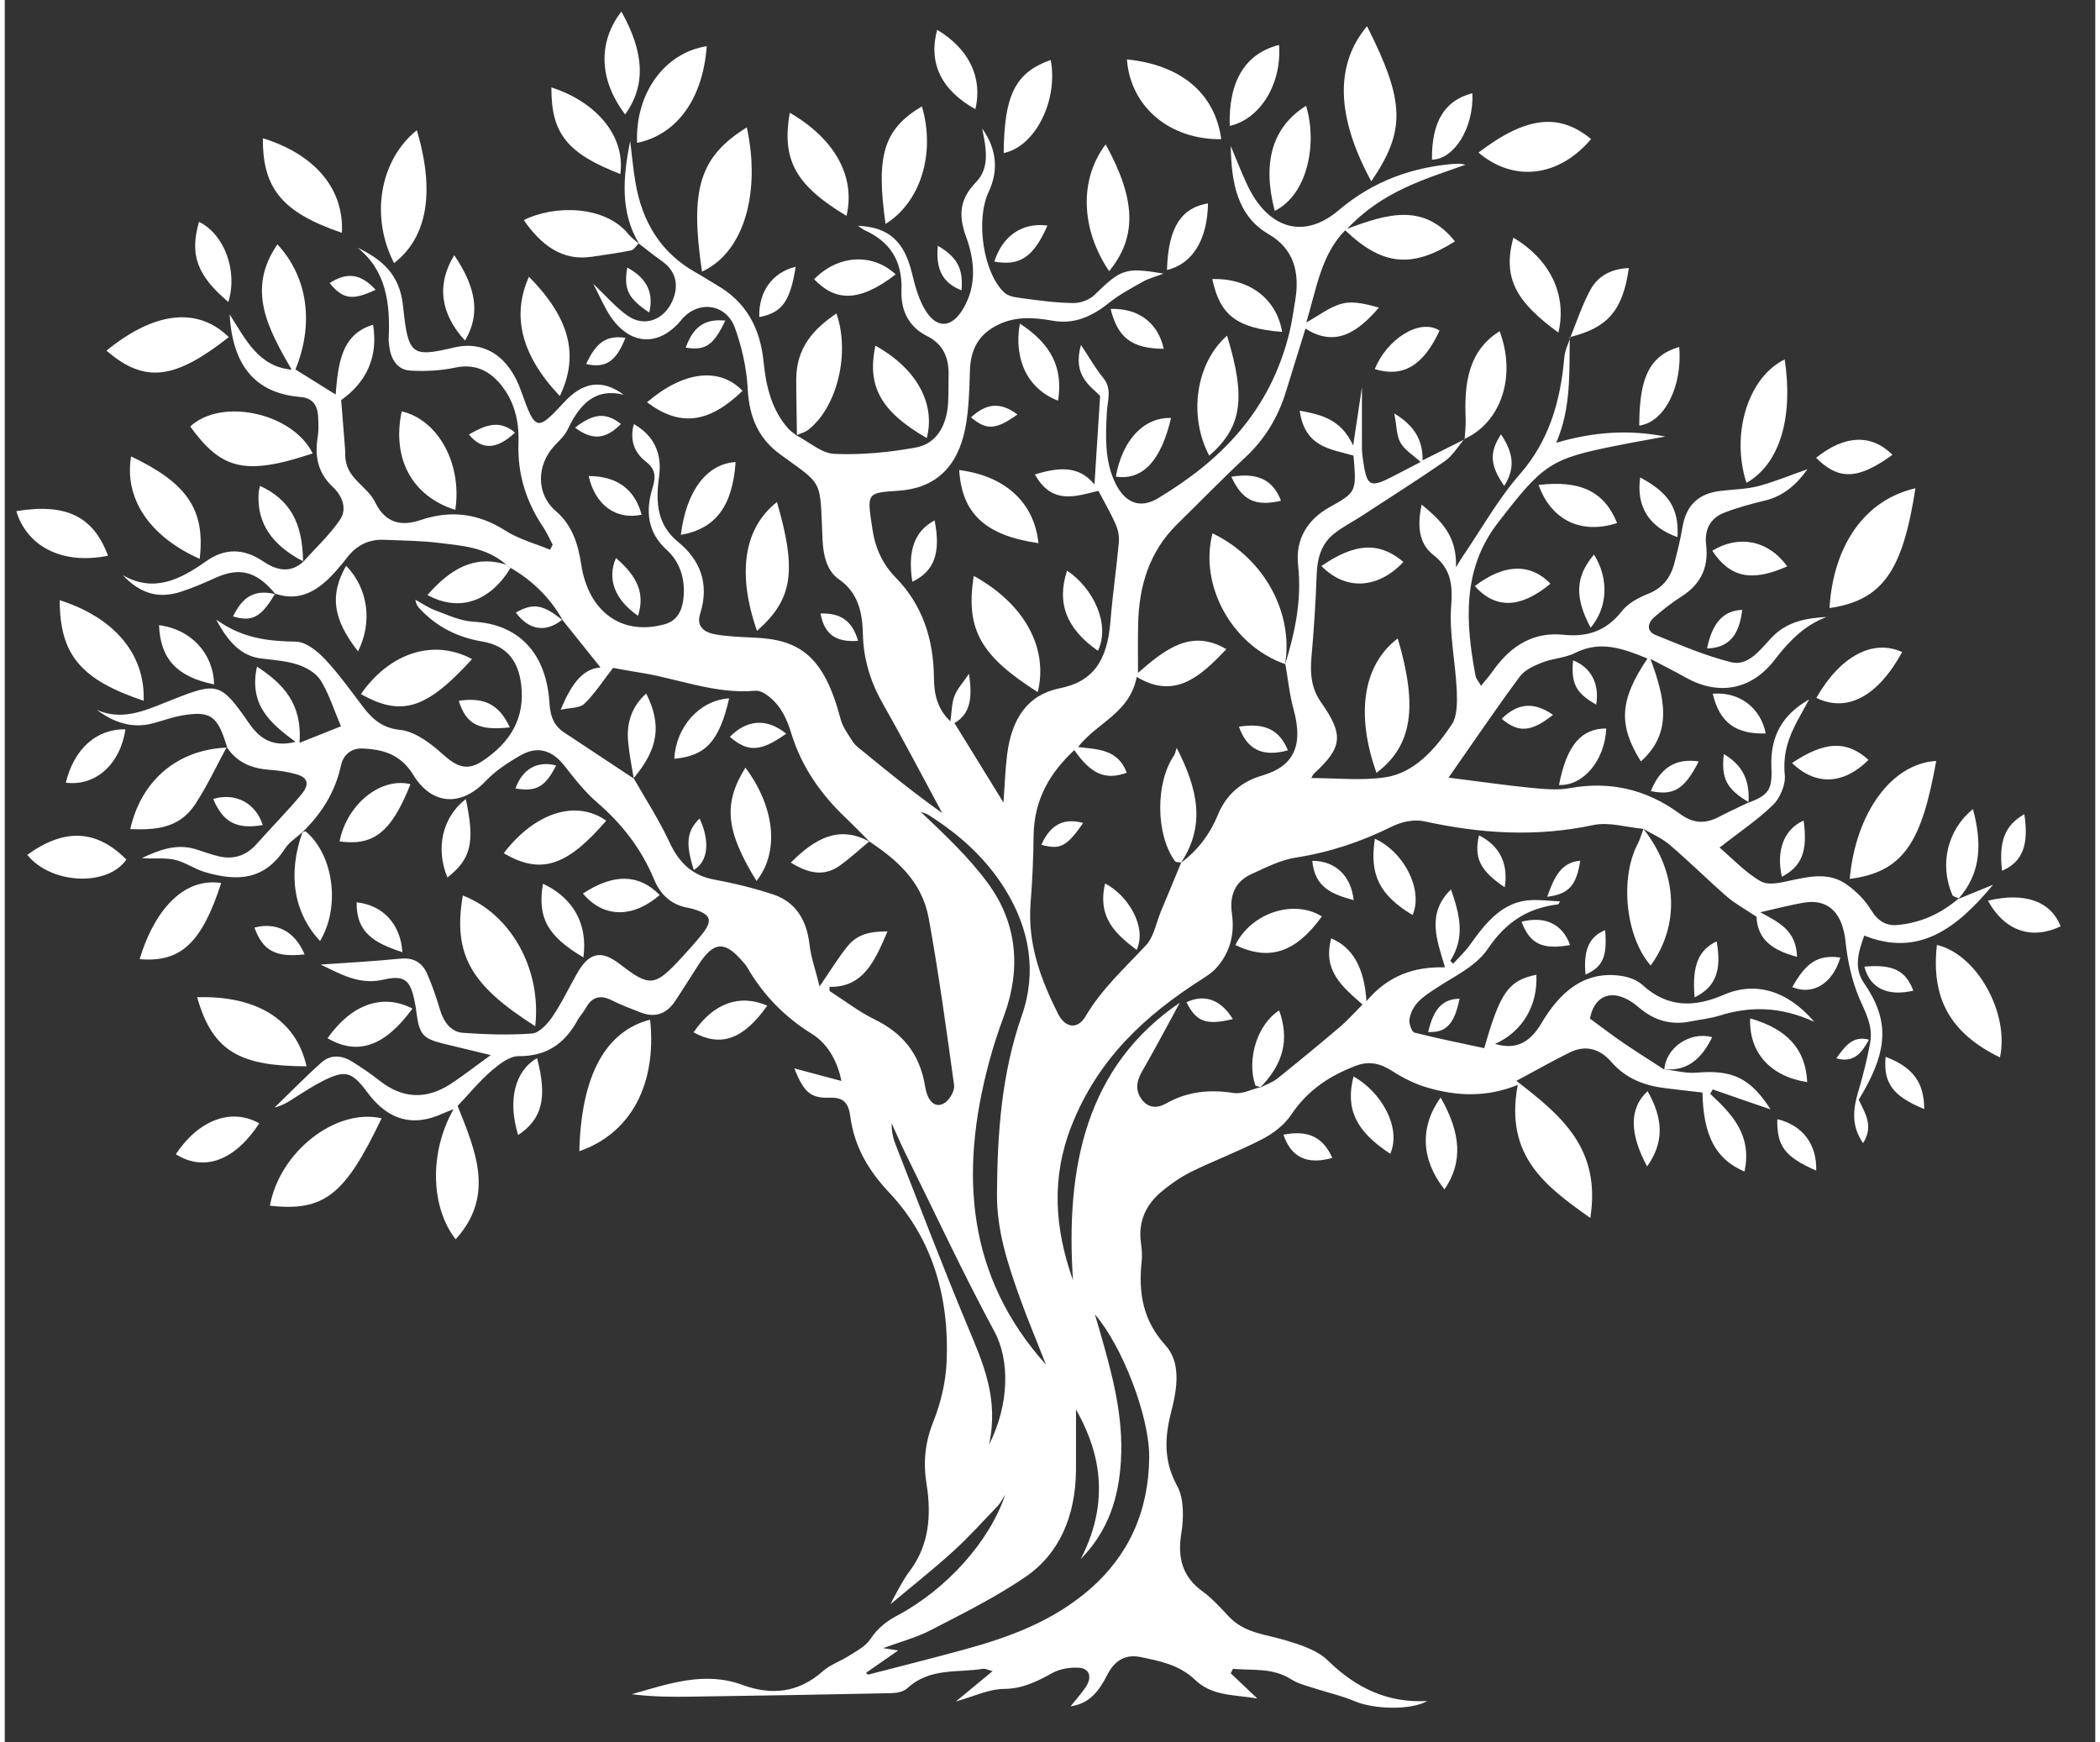 <?xml version="1.0" encoding="UTF-8" standalone="no"?>
<!DOCTYPE svg PUBLIC "-//W3C//DTD SVG 1.1//EN" "http://www.w3.org/Graphics/SVG/1.1/DTD/svg11.dtd">
<svg version="1.1" xmlns="http://www.w3.org/2000/svg" xmlns:xlink="http://www.w3.org/1999/xlink" preserveAspectRatio="xMidYMid meet" viewBox="16.021 13.249 180.999 150.87" width="177" height="146.87"><rect x="16.021" y="13.249" width="180.999" height="150.87" fill="#333333" stroke="none"/><defs><path d="M101.7 128.53C99 123.52 96.58 118.32 94.04 113.19C93.61 112.32 93.22 111.41 92.81 110.52C92.8 111.2 92.93 111.81 93.16 112.38C95.23 117.66 97.25 122.97 99.43 128.19C100.73 131.31 102.11 134.34 101.24 138.35C103.01 134.85 103.05 131.01 101.7 128.53ZM103.95 125.73C102.9 122.81 101.9 119.83 101.93 116.63C101.96 111.38 102.33 106.2 104.07 101.22C105.42 97.36 104.73 93.66 102.66 90.29C100.93 87.49 98.61 85.47 96.01 83.82C95.8 83.68 95.55 83.63 95.32 83.54C97.39 85.51 99.46 87.43 101.14 89.72C103.64 93.12 104.06 97.05 102.54 101.2C102.05 102.52 101.6 103.87 101.24 105.24C98.65 114.9 99.34 123.81 106.17 131.41C105.39 129.41 104.62 127.59 103.95 125.73ZM90.75 158.26C93.53 157.54 96.33 156.84 99.1 156.08C102.98 155.02 106.75 153.65 109.98 150.85C113.3 147.95 115.08 144.14 115.11 139.39C115.12 135.84 112.76 129.78 110.41 127.06C110.58 127.64 110.71 128.07 110.83 128.5C111.89 132.17 112.9 135.86 112.66 139.77C112.47 142.92 111.59 145.79 109.18 148.25C112.1 142.6 110.37 138.14 108.77 135.29C108.77 137.05 108.78 138.81 108.77 140.57C108.73 144.51 107.35 147.78 104.37 149.81C101.76 151.59 98.94 152.98 96.16 154.42C94.95 155.05 93.62 155.39 92.07 155.96C92.67 156.05 92.98 156.1 93.38 156.16C92.39 156.85 91.49 157.47 90.6 158.09C90.65 158.15 90.7 158.2 90.75 158.26ZM90.9 86.13C90.24 85.46 89.58 84.78 88.9 84.13C86.76 82.11 85.04 79.75 84.11 76.72C83.85 75.86 83.47 74.96 82.94 74.31C82.45 73.71 81.64 73.01 81.02 73.06C77.5 73.38 74.23 71.97 70.84 71.46C70.07 71.34 69.31 71.19 68.69 71.08C67.83 72.18 67.12 73.3 66.21 74.18C65.79 74.59 65 74.51 64.15 74.71C65.01 72.66 65.95 71.17 67.6 71.04C66.56 69.74 65.42 68.32 64.29 66.91C64.3 66.91 64.32 66.94 64.33 66.95C63.21 64.95 61.66 63.49 59.82 62.42C59.7 62.33 59.58 62.24 59.45 62.15C57.71 60.62 55.6 60.5 53.54 60.25C52 60.06 50.43 60.06 48.88 59.99C47.57 59.93 46.48 60.44 45.62 61.58C45.33 61.97 45.01 62.33 44.69 62.7C43.23 64.35 41.6 65.41 39.43 64.65C39.43 64.66 39.46 64.69 39.47 64.7C37.83 62.7 36.34 62.33 34.23 63.3C33.25 63.75 32.25 64.17 31.24 64.5C29.31 65.11 27.75 64.65 26.24 63.05C28.9 64.59 31.19 63.45 33.42 61.87C35.06 60.7 36.7 60.71 38.38 61.85C39.51 62.61 40.72 62.95 41.89 61.87C41.89 61.87 41.85 61.91 41.85 61.91C42.93 60.7 44.13 59.6 45.05 58.25C45.71 57.27 45.2 56.13 44.43 55.42C43.17 54.24 42.83 52.82 43.12 51.08C43.21 50.54 43.18 49.98 43.16 49.42C43.13 48.34 42.65 47.7 41.65 47.63C41.45 47.61 41.24 47.59 41.04 47.56C37.59 47.06 35.73 44.76 35.49 40.46C36.88 42.65 37.99 44.99 40.86 45.26C38.81 41.69 36.93 38.32 39.63 34.41C42.25 37.22 42.82 41.26 41.19 45.24C42.32 45.94 43.44 46.64 44.67 47.41C44.89 44.86 45.11 42.19 47.91 41.37C48.36 44.09 47.38 46.32 45.15 47.89C45.27 49.38 45.38 50.78 45.49 52.17C45.5 52.31 45.5 52.45 45.5 52.59C45.48 54.68 47.38 55.26 48.11 56.77C48.99 58.58 50.41 58.83 52.03 58.28C54.59 57.41 56.99 57.68 59.36 59.19C60.55 59.95 61.94 60.31 63.24 60.85C63.31 60.7 63.39 60.56 63.46 60.41C63.2 59.92 62.97 59.39 62.67 58.94C61.2 56.76 60.4 54.36 60.5 51.59C60.57 49.68 60.12 47.91 58.91 46.48C57.85 45.23 56.6 44.75 55.02 45.08C53.76 45.35 52.44 45.41 51.15 45.34C50.04 45.28 49.43 44.39 49.3 43.13C49.28 42.94 49.25 42.76 49.26 42.57C49.41 39.5 49.04 36.66 46.56 34.69C48.62 35.69 50.22 36.94 50.51 39.77C50.94 44.03 51.27 44.2 54.92 43.34C57.53 42.72 59.67 44.1 60.73 47.11C61.96 50.59 62.1 50.63 64.45 48.08C66.08 46.31 67.75 46.05 69.61 47.43C67.16 46.81 65.8 48.24 64.77 50.42C64.51 50.97 64.03 51.4 63.62 51.84C62.05 53.53 62.02 56.02 63.72 57.49C65.12 58.69 65.65 60.27 65.93 62.11C66.56 66.26 69.48 68.33 73.16 67.3C74.18 67.02 74.65 66.21 74.78 65.11C74.97 63.41 74.49 61.91 73.35 60.88C71.67 59.35 71.47 57.51 72.13 55.42C72.43 54.44 72.3 53.81 71.52 53.21C70.54 52.45 70.11 51.36 70.49 49.97C72.23 50.96 72.96 52.51 72.67 54.55C72.37 56.76 72.49 58.69 74.35 60.2C76.15 61.68 77.08 63.7 76.23 66.4C75.84 67.62 76.76 68.05 77.6 68.19C78.69 68.37 79.8 68.41 80.91 68.46C84.88 68.63 86.96 70.08 88.39 75.51C88.58 76.23 89.06 76.86 89.46 77.49C89.65 77.78 89.94 78 90.21 78.21C92.47 80.07 94.75 81.92 97.19 83.65C95.5 80.52 93.85 77.35 92.09 74.26C91.01 72.37 90.37 70.38 90.32 68.15C90.28 66.21 89.87 64.54 88.26 63.42C87.21 62.7 86.9 61.39 86.83 60.04C86.58 54.64 86.98 55.37 83.17 52.6C81.34 51.27 80.48 49.45 80.35 46.94C80.26 45.14 79.84 43.28 79.23 41.61C78.45 39.5 76.01 39.25 74.62 40.93C72.69 43.29 70.19 43.19 68.46 40.64C67.94 39.86 67.56 38.95 66.98 37.83C68.14 38.93 68.97 39.91 69.97 40.6C71.42 41.6 73.1 40.95 73.83 39.3C74.44 37.91 74.1 36.68 72.92 35.86C72.24 35.38 71.58 34.84 70.91 34.33C70.91 34.33 70.95 34.37 70.95 34.37C69.27 31.59 69.56 28.55 70.17 25.46C70.32 26.62 70.42 27.79 70.61 28.94C71.19 32.54 72.91 35.19 75.83 36.83C76.45 37.18 77.05 37.57 77.66 37.93C80.08 39.31 81.42 41.5 81.72 44.56C81.93 46.7 82.43 48.75 83.84 50.34C84.06 50.59 84.35 50.77 84.61 50.98C84.6 50.98 84.57 50.95 84.56 50.94C85.66 51.51 86.74 52.51 87.86 52.55C90.2 52.65 92.58 52.42 94.9 52C96.66 51.68 97.58 50.16 97.7 48.12C97.74 47.33 97.72 46.55 97.74 45.76C97.79 44.16 97.21 43.01 95.88 42.35C94.38 41.6 93.59 40.25 93.66 38.39C93.76 35.74 92.57 34.14 90.51 33.2C90.33 33.12 90.17 32.98 89.89 32.8C92.58 32.91 93.9 34.17 94.56 36.87C94.84 38.05 95.19 39.31 95.82 40.26C96.84 41.78 98.08 41.56 99.01 39.97C100.21 37.94 99.99 35.74 99.24 33.71C98.54 31.78 98.77 30.41 100.11 29.03C101.34 27.76 100.99 26.07 100.65 24.38C101.91 26.14 102.08 28.01 101.21 29.86C100.07 32.29 100.73 36.84 102.55 38.57C102.91 38.91 103.52 39 104.02 39.06C105.51 39.26 107.01 39.47 108.51 39.49C109.13 39.5 109.91 39.24 110.37 38.79C112.68 36.54 113.03 36.38 116.35 36.94C115.6 37.23 115.05 37.36 114.56 37.64C113.55 38.21 112.51 38.76 111.59 39.5C110.12 40.68 108.57 41.35 106.76 41.02C105.12 40.73 103.52 40.61 101.94 41.41C100.44 42.17 99.66 43.38 99.59 45.27C99.54 46.97 99.5 48.71 99.18 50.36C98.5 53.78 96.51 55.53 93.42 55.74C90.6 55.93 90.67 55.92 91.15 59.1C91.41 60.8 92.07 62.14 93.16 63.26C95.43 65.58 96.44 68.51 96.47 71.92C96.48 73.36 96.77 74.65 97.9 75.71C98.01 74.91 98.01 74.15 98.25 73.52C98.48 72.9 98.96 72.4 99.51 71.59C99.81 73.64 99.65 75.05 98.25 75.86C99.65 78.13 101.04 80.38 102.49 82.74C102.6 81.27 102.64 79.91 102.81 78.57C103.21 75.44 104.6 73.41 107.35 72.85C110.27 72.27 111.47 70.45 111.75 67.1C111.93 64.81 112.27 62.52 112.48 60.23C112.53 59.71 112.42 59.12 112.21 58.66C111.78 57.67 111.23 56.74 110.71 55.75C108.75 56.22 106.7 57 105.21 54.33C107.19 53.73 109 53.5 110.37 55.2C110.52 52.8 110.68 50.32 110.86 47.53C110.04 46.67 108.45 45.8 109.2 43.12C109.94 44.22 110.46 45.16 111.12 45.96C111.92 46.92 111.49 47.94 111.44 48.96C111.34 51 111.24 53.03 112.11 54.94C112.94 56.77 114.28 57.35 115.86 56.4C121.24 53.17 125.61 48.89 127.28 41.92C127.48 41.07 127.59 40.2 127.74 39.34C128.18 36.79 127.61 34.78 125.44 33.52C122.71 31.93 122.22 29.02 122.17 25.89C122.64 27 123.07 28.14 123.58 29.22C125.37 33.05 128.47 34.04 131.52 31.45C134.53 28.9 137.87 27.74 141.54 27.43C141.85 27.41 142.17 27.43 142.5 27.51C138.96 28.77 135.33 29.79 132.25 33.06C135.71 31.77 138.89 30.78 141.58 34.15C137.85 36.51 135.3 36.26 132.08 33.19C129.99 35.29 129.59 38.27 128.71 41.17C129.84 40.55 130.8 39.78 131.85 39.53C132.85 39.29 133.95 39.6 135 39.88C133.17 42.01 131.23 43.36 128.64 41.7C128.04 43.63 127.49 45.41 126.94 47.19C126.23 49.48 125.05 51.36 123.38 52.9C121.39 54.76 119.48 56.73 117.53 58.64C115.17 60.95 114.2 63.94 114.15 67.39C114.12 68.68 114.14 69.98 114.14 71.51C116.45 69.51 118.72 67.65 121.79 69.46C119.55 71.82 117.34 73.86 114.03 71.86C113.4 75.03 110.64 75.77 108.95 77.93C110.65 78.15 112.38 78.09 113.17 80.16C111.33 80.82 110.1 80.31 108.62 78.2C106.55 80.14 105.15 82.42 105.1 85.59C105.08 87.53 105 89.48 104.84 91.41C104.56 94.97 105.72 98.05 107.21 101.02C107.83 102.26 108.9 102.43 109.6 101.25C111.04 98.82 113.01 97.06 114.84 95.09C115.5 94.39 115.72 93.15 116.13 92.15C116.72 90.75 117.3 89.34 117.88 87.93C117.88 87.94 117.85 87.96 117.85 87.97C119.27 86.91 120.34 85.55 121.07 83.77C121.81 81.99 123.16 80.9 124.9 80.4C127.67 79.59 128.46 77.77 127.61 74.67C127.26 73.41 127.13 72.07 126.9 70.76C126.9 70.77 126.87 70.8 126.87 70.8C127.73 68.01 128.34 65.22 128 62.17C127.75 59.91 128.85 58.22 130.7 57.18C133.08 55.86 133.06 55.82 132.8 52.7C130.9 52.13 128.59 52.04 128.14 48.81C129.99 49.15 131.71 49.53 132.77 51.83C133.04 50 133.28 48.42 133.53 46.76C133.53 48.62 133.52 50.35 133.53 52.09C133.53 52.37 133.56 52.65 133.6 52.92C133.93 55.36 134.18 55.53 136.11 54.55C136.82 54.19 137.52 53.81 138.61 53.25C137.92 52.62 137.23 52.22 136.86 51.57C136.52 50.98 136.54 50.12 136.33 49.05C137.98 50.06 138.8 51.24 138.78 53.11C140.05 52.48 141.24 51.88 142.42 51.29C142.42 51.29 142.4 51.26 142.4 51.26C141.85 51.9 141.38 52.71 140.73 53.16C138.33 54.83 135.86 56.38 133.42 57.98C132.64 58.48 131.81 58.9 131.08 59.49C130.05 60.32 129.66 61.53 129.61 62.98C129.53 65.37 129.37 67.75 129.16 70.13C129.03 71.57 129.14 72.85 129.98 74.05C131.98 76.9 131.85 77.96 129.37 80.24C129.29 80.32 129.24 80.44 129.14 80.62C131.32 80.62 133.46 80.86 135.53 80.56C138.05 80.18 139.84 78.17 141.31 75.98C141.78 75.29 141.78 74.05 141.74 73.07C141.63 70.58 141.06 68.07 141.26 65.62C141.41 63.65 141.12 62.41 139.69 61.28C138.46 60.32 138.3 58.79 138.7 56.94C140.36 58.32 141.77 59.62 141.67 62.37C141.94 61.93 142.07 61.7 142.22 61.48C143.87 59.06 145.33 56.44 147.22 54.29C149.72 51.42 150.72 48.02 151.05 44.19C151.1 43.61 151.38 43.05 151.56 42.49C151.55 42.48 151.53 42.44 151.52 42.44C151.47 45.48 151.66 48.55 150.35 51.59C153.55 50.64 156.65 50.43 159.79 51.05C158.45 51.3 157.1 51.53 155.76 51.8C149.82 52.97 149.26 53.39 145.29 58.53C142.21 62.53 142.48 67.1 143.37 71.8C143.42 72.04 143.62 72.24 143.84 72.63C144.26 72.12 144.62 71.71 144.93 71.26C146.48 69.08 148.47 67.96 150.94 68.21C152.94 68.42 154.62 67.97 156.03 66.17C156.59 65.46 157.5 64.99 158.32 64.66C159.53 64.18 160.25 63.31 160.59 61.98C160.85 60.96 161.11 59.94 161.28 58.9C161.63 56.82 162.84 55.97 164.55 55.76C165.65 55.62 166.78 55.62 167.85 55.34C169.31 54.95 170.74 54.35 172.1 53.88C171.23 55.12 170.07 56.2 168.43 56.59C167.23 56.88 166.03 57.2 164.88 57.65C163.76 58.09 163.16 59.02 163.33 60.44C163.57 62.5 162.76 63.9 161.21 64.89C160.39 65.41 159.62 66.02 158.87 66.66C158.25 67.19 158.13 67.91 158.97 68.24C161.12 69.11 163.28 70.04 165.5 70.59C166.94 70.95 167.97 69.57 168.94 68.52C170.31 67.04 172 66.78 173.76 66.67C171.91 67.36 170.55 68.7 169.28 70.36C167.24 73.04 164.36 73.49 161.55 71.91C160.65 71.4 159.72 70.94 158.51 70.3C159.73 73.63 160.49 76.68 157.68 79.18C155.7 76.01 155.83 73.86 158.25 70.27C156.17 69.42 154.18 68.67 151.98 69.79C151.1 70.23 150.07 70.25 149.15 70.61C148.45 70.89 147.64 71.23 147.19 71.84C145.07 74.7 143.07 77.67 141.03 80.58C141.06 80.58 141.3 80.62 141.55 80.65C143.7 80.92 145.84 81.23 148 81.45C149.17 81.56 150.39 81.7 151.54 81.49C154.98 80.87 158.15 81.58 161.05 83.71C162.17 84.54 163.2 84.61 164.36 84.02C165.24 83.56 166.14 83.15 167.03 82.72C167.03 82.72 167 82.76 166.99 82.76C168.73 82.1 169.07 81.63 168.98 79.7C168.86 76.97 169.96 75.11 172.25 73.81C171.75 74.73 171.31 75.47 170.94 76.24C170.32 77.52 169.98 78.8 170.14 80.35C170.23 81.17 169.72 82.37 169.13 82.94C167.74 84.28 166.14 85.35 164.49 86.64C165.64 87.62 166.75 88.82 168.06 89.56C168.75 89.95 169.82 89.67 170.68 89.48C172.35 89.13 174.03 88.75 175.56 89.88C176.32 90.44 177.07 91.16 177.58 92C178.2 93.01 178.92 93.45 179.95 93.34C181.89 93.15 183.65 92.38 185.2 91.04C185.2 91.04 185.16 91.08 185.16 91.09C186.1 90.7 187.04 90.32 188.17 89.86C185.04 93.63 181.74 96.15 177.02 94.26C176.5 95.7 176.1 97.07 176.99 98.36C179.24 101.6 178.98 104.14 177.02 107.66C176.87 107.93 176.7 108.19 176.54 108.47C177.1 109.64 177.85 110.76 176.92 112.23C175.89 110.76 176.04 109.31 176.5 107.77C176.91 106.39 177.27 104.97 177.53 103.54C177.8 102.1 177.13 100.93 176.58 99.66C175.95 98.16 175.57 96.45 175.4 94.79C175.14 92.31 173.92 91.02 171.71 91.42C170.54 91.63 169.39 91.93 168.02 92.24C169.59 93.1 171.13 93.78 171.2 96.1C169.28 95.58 167.78 94.75 167.69 92.63C166.7 91.96 165.85 91.51 165.13 90.89C163.45 89.42 161.85 87.83 160.15 86.38C159.48 85.81 158.65 85.47 157.9 85.02C157.9 85.02 157.9 85.02 157.9 85.02C156.45 84.89 154.94 84.4 153.56 84.69C148.65 85.74 143.82 85.44 138.95 84.37C138.06 84.17 136.97 84.4 136.12 84.82C133.44 86.15 130.69 87.06 127.79 87.51C126.48 87.71 125.21 88.37 123.97 88.93C122.63 89.54 122.03 90.67 122.27 92.35C122.54 94.21 122.06 95.85 120.84 97.15C120.5 97.51 120.06 97.78 119.65 98.05C114.86 101.11 110.7 104.85 108.38 110.74C106.62 115.21 106.91 119.61 108.51 124.1C107.85 114.21 109.68 105.58 117.76 100.07C116.7 102.01 115.67 103.98 114.56 105.9C114.08 106.71 113.85 107.48 114.37 108.31C114.95 109.22 115.77 109.25 116.57 108.8C118.44 107.74 120.37 107.57 122.42 107.89C123.16 108.01 123.98 107.57 124.76 107.38C124.76 107.39 124.73 107.42 124.72 107.42C125.23 107.16 125.78 106.98 126.23 106.62C128.06 105.15 129.88 103.65 131.67 102.13C132.31 101.58 132.88 100.93 133.58 100.23C131.86 98.71 130.1 97.32 130.87 94.5C132.71 95.28 133.73 97.01 133.92 99.94C135.81 97.69 138.1 96.94 140.72 97.01C140 94.59 139.1 92.36 141.24 90.26C141.98 92.4 142.5 94.39 141.18 96.44C141.26 96.53 141.34 96.61 141.42 96.7C141.92 96.15 142.47 95.65 142.9 95.04C144.29 93.08 145.76 91.29 148.18 91.19C148.99 91.15 149.8 91.26 150.68 91.3C150.58 91.45 150.55 91.55 150.5 91.56C148 91.86 146.07 92.98 144.44 95.39C143.38 96.97 141.43 97.82 139.82 98.9C138.85 99.55 137.87 100.16 137.64 101.52C137.58 101.87 137.85 102.6 138.07 102.66C140.09 103.17 142.13 103.58 144.12 104.01C145.51 99.13 146.23 98.15 148.63 97.65C148.76 100.33 147.43 102.57 145.06 103.64C146.78 104.16 148.03 103.6 149.05 101.88C150.65 99.17 152.71 97.37 155.76 97.72C156.47 97.8 157.27 98.04 157.8 98.52C160.01 100.56 162.38 100.46 164.85 99.39C167.52 98.22 170.34 98.96 172.69 101.73C169.77 100.38 167.11 100.36 164.42 101.21C163.63 101.45 162.81 101.53 162 101.69C160.34 102.04 158.84 101.64 157.49 100.47C157.2 100.22 156.88 99.99 156.55 99.81C154.89 98.9 153.59 99.67 153.27 101.45C154.31 102.21 155.26 102.94 156.23 103.6C157.38 104.38 158.55 105.11 159.71 105.87C159.71 105.86 159.68 105.83 159.67 105.83C160.62 105.94 161.58 106.21 162.51 106.13C165.6 105.86 167.17 106.6 168.91 109.31C167.27 108.75 165.58 108.17 163.9 107.58C163.82 107.71 163.75 107.83 163.68 107.96C165.57 109.72 167.33 111.54 166.65 114.69C164.17 113.63 163.09 111.62 163.01 107.85C161.93 107.72 160.85 107.61 159.77 107.47C158.02 107.25 156.42 106.68 155.13 105.21C154.12 104.04 152.87 103.71 151.52 104.38C150.04 105.11 148.6 105.93 146.9 106.84C150.77 109.83 154.25 112.67 153.3 118.71C149.47 115.99 145.85 113.37 147.02 107.19C144.32 108.28 141.81 108.16 139.32 107.46C138.23 107.16 137.15 106.63 136.17 106C135.13 105.32 134.14 105.1 133.01 105.53C130.8 106.37 128.86 107.59 127.4 109.78C126.79 110.68 125.84 111.4 124.91 111.88C122.91 112.92 120.8 113.71 118.77 114.7C117.85 115.16 116.96 115.77 116.14 116.46C114.86 117.55 114.12 118.99 114.4 120.91C114.47 121.41 114.51 121.94 114.46 122.44C114.15 125.24 114.59 127.62 116.52 129.74C117.88 131.24 117.53 133.48 117.03 135.43C116.44 137.7 116.34 139.75 117.54 141.93C118.11 142.97 118.11 144.65 117.9 145.95C117.52 148.21 118.03 149.81 119.73 151.05C120.55 151.64 121.27 152.44 121.98 153.2C123.35 154.67 125.15 154.75 126.84 155.26C128.15 155.66 129.62 156.09 130.6 157.05C133.05 159.44 135.77 160.72 139.19 160.54C137.71 161.37 134.51 161.25 132.89 160.55C131.79 160.08 130.62 159.83 129.49 159.46C128.79 159.23 128.05 159.06 127.42 158.67C125.8 157.63 124.06 157.91 122.36 157.75C122.3 157.88 122.23 158.01 122.17 158.14C122.85 158.78 123.54 159.43 124.47 160.32C122.45 159.98 120.57 160.12 119.11 158.73C117.7 157.38 116.03 157.08 114.35 156.73C113.11 156.48 112.13 156.97 111.47 158.29C110.81 159.58 110.02 160.75 108.3 161C108.84 160.32 109.27 159.85 109.62 159.32C110.18 158.49 109.95 157.71 109.04 157.66C108.27 157.61 107.4 157.74 106.71 158.12C105.38 158.86 104.12 159.48 102.55 159.49C101.21 159.5 99.87 160.16 98.37 160.58C99.44 159.7 100.4 158.9 101.55 157.95C101.13 157.84 100.91 157.72 100.72 157.75C98.5 158.11 96.11 157.63 94.16 159.44C93.81 159.75 93.23 159.85 92.75 159.86C86.99 159.98 81.23 160.08 75.46 160.16C73.74 160.19 72.03 160.17 70.3 159.95C73.46 159.06 76.59 157.93 79.88 159.14C82.36 160.05 84.7 159.87 86.85 157.96C87.54 157.35 88.45 157.07 89.22 156.56C89.85 156.16 90.58 155.78 90.99 155.15C91.63 154.18 92.41 153.61 93.35 153.11C97.6 150.83 101.29 146.71 102.64 142.68C102.43 143 102.25 143.37 102 143.64C100.72 144.97 99.48 146.36 98.12 147.59C96.32 149.22 94.42 150.72 92.71 152.16C92.82 151.93 93.08 151.42 93.36 150.92C93.67 150.38 93.97 149.81 94.34 149.33C96.05 147.09 96.27 144.48 95.83 141.74C95.53 139.85 95.7 138.15 96.42 136.35C97.06 134.74 97.5 132.91 97.57 131.15C97.82 125.53 96.3 120.47 92.66 116.58C90.86 114.67 89.6 112.64 89.23 109.92C89.07 108.72 88.61 108.26 87.48 108.3C85.77 108.35 85.23 107.85 84.38 105.76C85.92 106.17 87.2 106.51 88.46 106.85C88.16 105.31 87.38 103.69 85.92 102.78C83.6 101.34 81.71 99.46 80.28 96.97C80.17 96.78 80.01 96.62 79.87 96.46C78.35 94.7 77.4 94.77 76.1 96.77C75.42 97.81 74.77 98.88 74.08 99.91C73.29 101.11 72.25 101.39 71.03 100.9C70.22 100.57 69.39 100.28 68.61 99.88C67.64 99.38 66.89 99.5 66.3 100.58C66.11 100.93 65.82 101.21 65.63 101.56C64.46 103.73 62.8 104.72 60.52 104.7C59.73 104.69 58.85 105.38 58.16 105.97C57.12 106.87 56.23 107.96 55.23 109.01C56.77 112.87 58.5 116.78 55.06 120.56C52.88 117.76 52.77 113 54.88 109.29C54.49 109.45 54.21 109.55 53.94 109.67C51.37 110.85 49.23 110.26 47.45 107.88C46.07 106.02 45.52 105.86 43.54 106.86C42.83 107.22 42.15 107.65 41.47 108.08C40.82 108.5 40.18 108.96 39.38 109.15C40.73 107.85 42.05 106.49 43.44 105.25C44.26 104.52 45.23 104.63 46.11 105.18C46.94 105.69 47.74 106.25 48.51 106.85C50.47 108.38 52.48 108.46 54.53 107.17C55.65 106.45 56.71 105.61 58.1 104.61C56.44 104.21 55.19 103.91 53.93 103.6C52.21 103.17 51.91 102.8 51.66 100.88C51.64 100.69 51.61 100.51 51.58 100.33C51.18 98.07 50.7 97.64 48.74 98.09C46.65 98.56 44.95 97.51 43.37 96.77C45.57 96.62 47.92 96.49 50.26 96.26C51.34 96.15 52.13 96.52 52.6 97.58C53.03 98.57 53.39 99.61 53.7 100.66C54.03 101.79 54.68 102.6 55.68 102.68C57.67 102.82 59.68 102.89 61.66 102.74C62.27 102.7 62.96 101.97 63.39 101.36C64.19 100.19 64.82 98.88 65.52 97.63C66.58 95.71 67.64 95.46 69.29 96.74C71.86 98.72 72.29 98.69 74.56 96.24C75.21 95.53 75.86 94.82 76.46 94.06C77.3 92.96 77.15 92.48 75.88 92.04C75.65 91.96 75.41 91.89 75.17 91.85C73.8 91.62 72.81 90.78 72.24 89.39C71.11 86.68 69.42 84.56 67.33 82.75C66.29 81.86 65.4 80.74 64.54 79.63C63.45 78.2 62.16 77.81 60.71 78.64C59.63 79.25 58.54 79.96 57.66 80.88C55.56 83.1 53.01 83 51.38 80.33C50.28 78.54 48.72 78.13 47 78.06C46.11 78.02 45.35 78.52 45.13 79.54C44.61 81.94 43.37 83.77 41.77 85.34C41.77 85.33 41.8 85.31 41.8 85.3C41.28 85.78 40.65 86.16 40.27 86.75C38.52 89.43 36.22 89.62 33.31 88.75C32.42 88.48 31.59 87.87 30.68 87.68C29.78 87.5 28.83 87.64 27.89 87.55C29.38 86.85 30.89 86.27 32.55 86.78C33.18 86.98 33.8 87.21 34.44 87.37C35.72 87.7 36.86 87.42 37.82 86.34C39.1 84.9 40.44 83.55 41.68 82.07C42.47 81.13 42.27 80.54 41.16 80.26C40.45 80.07 39.71 79.96 38.98 79.91C37.5 79.8 36.18 79.35 35.24 77.94C35.25 77.94 35.28 77.98 35.28 77.98C34.46 75.21 33.86 74.77 31.32 75.21C30.48 75.36 29.66 75.67 28.82 75.89C27.06 76.34 25.48 75.83 24 74.72C26.05 75.63 27.95 74.88 29.84 74.11C30.11 74 30.38 73.9 30.65 73.79C34.43 72.29 34.75 72.36 37.18 75.89C38.17 77.31 39.31 77.95 41.2 77.49C39.06 75.9 37.13 74.33 37.86 70.97C40.08 72.43 41.8 74.14 41.54 77.57C42.83 77.06 43.92 76.62 45.13 76.14C44.52 74.7 44.09 73.32 43.38 72.17C42.96 71.51 42.13 71.04 41.4 70.8C40.39 70.47 39.31 70.4 38.25 70.27C36.5 70.06 35.39 68.87 34.33 66.9C36.64 68.56 38.9 68.77 41.25 68.81C42.1 68.83 43.08 69.62 43.76 70.34C44.98 71.64 46.03 73.13 47.13 74.57C47.97 75.66 48.9 76.32 50.26 76.45C51.21 76.54 52.19 77.15 53.01 77.77C54.35 78.77 55.41 80.45 57.33 79.18C59.91 77.49 61.06 75.32 60.74 72.57C60.49 70.4 59.43 69.15 57.38 68.8C55.29 68.45 53.44 67.57 51.91 65.91C51.75 65.73 51.62 65.52 51.57 65.18C52.15 65.49 52.7 65.88 53.3 66.1C54.38 66.5 55.48 67.02 56.58 67.08C60.48 67.28 62.93 69.76 63.19 74.19C63.26 75.35 63.61 76.11 64.45 76.67C66.46 78 68.47 79.33 70.48 80.66C70.48 80.65 70.47 80.64 70.47 80.63C71.53 82.48 72.69 84.27 73.59 86.21C74.45 88.05 75.64 89.08 77.45 89.41C79.17 89.73 80.9 90.15 82.58 90.71C84.43 91.33 85.45 92.82 85.7 95.05C85.83 96.18 86.23 97.26 86.57 98.66C87.57 97.21 88.23 96.11 89.02 95.15C89.87 94.11 91.03 93.89 92.45 93.9C91.35 96.48 90.34 98.77 87.42 98.7C87.43 98.82 87.43 98.94 87.44 99.06C88.73 99.89 89.97 100.85 91.32 101.51C93.66 102.66 95.23 104.38 95.71 107.33C95.94 108.76 96.69 109.26 97.46 108.71C97.85 108.43 98.28 107.68 98.22 107.23C97.55 102.39 96.89 97.55 96.02 92.76C95.43 89.55 93.24 87.68 90.87 86.11C90.87 86.11 90.88 86.12 90.9 86.13" id="d5hgkt70C4"></path><path d="M181.45 55.53C180.36 62.6 178.66 65.23 174.01 65.9C174.35 60.4 177.12 56.51 181.45 55.53" id="d2H97IatS1"></path><path d="M65.77 112.93C65.93 106.32 68.07 102.53 71.9 101.54C72.49 107.13 70.24 111.38 65.77 112.93" id="gfGa26lwP"></path><path d="M134.34 28.95C131.32 23.41 131.15 18.87 133.97 15.52C137.32 22.14 137.28 24.61 134.34 28.95" id="b29Ko8k0ch"></path><path d="M76.39 36.77C75.33 29.64 76.17 26.82 80.27 24.28C81.45 29.69 80.17 35.03 76.39 36.77" id="a2FhzmVtKI"></path><path d="M61.95 102.11C56.5 98.63 54.78 96.03 55.68 90.79C59.83 92.38 62.52 97.17 61.95 102.11" id="a1313UXFHk"></path><path d="M183.25 79.14C182.02 85.99 180.53 88.76 175.76 89.35C176.29 83.63 179.38 79.36 183.25 79.14" id="h8LJHi7hH"></path><path d="M48.65 110.08C45.5 116.67 43.73 118.18 38.98 117.65C39.82 113 44.65 109.18 48.65 110.08" id="d1B8Iwn67t"></path><path d="M126.9 70.76C122.31 69.18 119.41 63.97 120.59 59.43C125.03 61.56 127.63 66.28 126.87 70.8C126.87 70.8 126.9 70.76 126.9 70.76" id="b3GbkhOAiV"></path><path d="M32.68 99.6C37.8 99.44 41.25 101.53 42.15 105.58C36.47 105.56 34.03 104.38 32.68 99.6" id="gsy4Gq7Rn"></path><path d="M42.68 52.51C36.78 54.48 34.77 53.88 32.08 50.18C34.79 47.65 40.97 49.01 42.68 52.51" id="lYDlCjHr9"></path><path d="M35.42 42.44C30.8 46.07 28.18 46.51 24.83 43.61C28.91 40.28 32.67 39.75 35.42 42.44" id="d4cDqKIbSm"></path><path d="M20.78 65.22C25.56 66.75 28.19 69.93 28.05 73.93C22.65 72.12 20.78 69.97 20.78 65.22" id="a16bBPrgi"></path><path d="M105.46 73.18C100.58 70.08 99.17 67.8 99.92 63.12C104.28 65.51 106.4 69.33 105.46 73.18" id="buD4NRspP"></path><path d="M136.63 68.53C138.4 74.53 137.87 77.83 134.79 80.17C132.94 75 133.67 70.77 136.63 68.53" id="g3pRPbelP7"></path><path d="M51.7 24.52C53.29 29.88 52.61 33.8 49.73 36.03C47.66 32.02 48.47 27.14 51.7 24.52" id="f3wUKMXeI"></path><path d="M113.18 18.39C117.91 18.88 120.8 21.35 121.35 25.3C116.9 25.36 113.49 22.52 113.18 18.39" id="dryZrBMWc"></path><path d="M188.77 104.81C184.48 102.72 182.79 99.72 183.31 95.07C186.75 95.87 189.6 100.94 188.77 104.81" id="buI2ZrBeD"></path><path d="M35.24 77.94C34.35 79.59 33.54 81.31 32.53 82.86C31.13 85.01 29.04 85.12 26.89 85.04C27.85 80.77 31.03 78.14 35.28 77.98C35.28 77.98 35.24 77.94 35.24 77.94" id="aBdZR2KQl"></path><path d="M157.9 85.02C160.85 88.76 161.09 93.32 158.53 96.85C156.37 94.4 155.83 89.33 157.4 86.33C157.61 85.92 157.74 85.46 157.9 85.02C157.9 85.02 157.9 85.02 157.9 85.02" id="afrJ1huyN"></path><path d="M82.88 56.72C84.58 62.59 84.31 65.12 81.15 67.87C79.35 62.7 80.12 58.88 82.88 56.72" id="a5QgZvNaRD"></path><path d="M45.21 33.41C40.08 31.65 38.34 29.61 38.37 25.22C43.05 26.67 45.41 29.76 45.21 33.41" id="aUuZKHTm"></path><path d="M26.96 52.77C31.74 55.05 33.41 57.32 32.9 61.64C28.45 59.66 26.36 56.32 26.96 52.77" id="i1qXQJkk9s"></path><path d="M56.48 70.32C52.57 74.61 50.42 75.36 46.86 73.35C49.35 69.76 53.16 68.53 56.48 70.32" id="a4IKQBVLtT"></path><path d="M70.91 34.33C70.69 34.53 70.5 34.88 70.26 34.93C69.13 35.16 67.99 35.31 66.86 35.48C64.29 35.87 62.47 34.48 60.96 32.31C63.58 30.98 68.02 31.02 70.02 33.53C70.29 33.85 70.64 34.09 70.95 34.37C70.95 34.37 70.91 34.33 70.91 34.33" id="a4V6MGMSio"></path><path d="M84.61 50.98C84.59 49.37 84.55 47.76 84.55 46.14C84.54 43.33 86.08 41.72 88.03 40.39C89.22 43.79 88.12 48.43 85.65 50.42C85.34 50.68 84.93 50.77 84.57 50.94C84.56 50.94 84.61 50.98 84.61 50.98" id="aYyxbbM2A"></path><path d="M170.13 44.37C170.87 49.21 169.8 53.37 166.82 55.06C165.45 50.82 166.96 45.92 170.13 44.37" id="a5KmEDH6R"></path><path d="M143.62 26.46C147.88 23.21 150.69 23.09 153.37 25.29C150.59 28.57 146.69 29.07 143.62 26.46" id="a2TVRTNbF"></path><path d="M111.34 25.75C113.98 30.55 114.06 33.77 111.64 36.73C109.18 33.08 109.04 28.78 111.34 25.75" id="ahbVvJ7KC"></path><path d="M76.8 17.25C76.47 21.81 74.21 24.91 70.77 25.62C70.59 21.38 73.12 17.82 76.8 17.25" id="guq9JQNWK"></path><path d="M92.28 32.64C91.47 26.84 92.03 24.47 95.43 22.46C96.62 26.51 95.33 30.75 92.28 32.64" id="c7lFpVhS3I"></path><path d="M61.41 37.21C64.96 40.82 65.77 44.02 64.08 47.54C60.61 43.89 59.95 40.44 61.41 37.21" id="a5INgS898q"></path><path d="M55.03 57.4C51.27 56.21 49.53 52.95 50.39 48.87C53.53 49.59 55.64 53.4 55.03 57.4" id="jI6vi5PiY"></path><path d="M83.99 23.01C87.97 25.32 89.69 28.61 88.9 31.94C84.41 29.25 83.29 27.02 83.99 23.01" id="abRw8duUM"></path><path d="M121.85 42.31C123.53 47.83 123.11 50.24 120.31 52.71C118.49 49.28 119.13 44.71 121.85 42.31" id="j1PrRCye5N"></path><path d="M68.1 84.31C64.67 88.29 62.42 89 59.22 87.13C61.94 83.58 65.49 82.47 68.1 84.31" id="bn4AMEaqq"></path><path d="M27.7 96.3C29.11 91.67 31.75 89.24 34.76 89.71C33.09 94.89 31.26 96.61 27.7 96.3" id="aYOzY69Qa"></path><path d="M63.35 20.82C67.13 22.03 69.77 24.93 69.32 28.32C64.76 26.54 63.33 24.87 63.35 20.82" id="e1ALYuGcKH"></path><path d="M98.66 53.95C102.65 54.46 105.17 56.78 105.52 60.28C100.99 59.63 98.89 57.77 98.66 53.95" id="i5XN70fnjL"></path><path d="M81.11 89.53C78.43 85.18 78.21 82.83 80.15 79.72C82.77 83.24 83.06 87.08 81.11 89.53" id="c1zaxMnHxV"></path><path d="M17.97 87.27C21.19 84.94 23.98 85.07 26.55 87.68C24.91 90.05 20.02 89.82 17.97 87.27" id="a6HucjEAP"></path><path d="M17.02 57.51C21.34 56.8 23.71 57.97 24.96 61.37C20.87 62.19 17.92 60.47 17.02 57.51" id="b3wYm4uXo0"></path><path d="M41.77 85.34C41.88 85.3 42.03 85.2 42.09 85.25C44.51 87.3 45.09 91.8 43.32 94.73C41.04 92.29 40.5 88.95 41.8 85.3C41.8 85.3 41.77 85.34 41.77 85.34" id="a5eEEhVQJN"></path><path d="M117.88 87.93C117.7 87.9 117.43 87.93 117.34 87.81C115.67 85.53 115.64 81.03 117.25 78.68C117.35 78.53 117.38 78.33 117.49 78.01C119.29 81.52 120.04 84.7 117.85 87.97C117.85 87.97 117.88 87.93 117.88 87.93" id="acAc9esiJ"></path><path d="M125.98 31.51C124.87 27.29 125.79 24.23 128.69 22.41C129.67 25.59 128.88 30.06 125.98 31.51" id="ap8GThfZO"></path><path d="M142.42 51.29C142.45 50.71 142.53 50.13 142.51 49.55C142.37 46.46 142.73 43.62 145.45 41.93C146.91 45.81 145.6 49.8 142.4 51.26C142.4 51.26 142.41 51.27 142.42 51.29" id="b7mDYfmpjf"></path><path d="M95.85 51.18C91.79 48.84 90.68 46.64 91.4 43.18C95.11 45.24 96.6 48.32 95.85 51.18" id="c24FufFtqs"></path><path d="M71.63 48.08C74.79 45.38 77.9 45.01 79.9 47.09C76.98 49.91 74.48 50.23 71.63 48.08" id="gsCPV6ozg"></path><path d="M102.51 26.5C102.56 21.53 103.47 19.55 106.58 18.44C107.25 21.95 105.23 25.96 102.51 26.5" id="b6A8eienhC"></path><path d="M180.3 69.71C178.19 73.57 175.53 74.97 172.87 73.68C174.93 70.07 177.76 68.55 180.3 69.71" id="a7ttcBvLS"></path><path d="M150.54 42.05C146.96 39.43 145.66 37.4 146.64 33.83C149.83 35.73 151.3 38.78 150.54 42.05" id="aypM6yoOE"></path><path d="M130.06 92.6C127.79 95.74 125.51 96.49 122.57 95.08C123.93 92.3 127.61 91.08 130.06 92.6" id="bcYg0bN7e"></path><path d="M69.41 14.25C71.43 17.86 71.52 20.66 69.74 23.16C67.49 20.21 67.34 16.94 69.41 14.25" id="f4Z3uzRU9E"></path><path d="M51.32 100.58C48.93 103.86 46.58 104.67 43.97 103.15C46.03 100.21 48.73 99.24 51.32 100.58" id="e5h5A88Qs"></path><path d="M51.15 81.15C49.42 85.54 47.8 86.47 45.01 86.11C45.64 82.89 48.57 80.52 51.15 81.15" id="d1nsjaSlH"></path><path d="M30.83 113.19C32.83 110.2 35.65 109.16 38.06 110.52C35.94 113.75 33.28 114.74 30.83 113.19" id="a1gF8Vbe"></path><path d="M126.35 17.14C126.61 20.48 124.73 23.56 122.08 24.15C121.97 20.27 123.43 17.88 126.35 17.14" id="fsMD48hfZ"></path><path d="M148.82 55.24C152.47 54.81 154.52 55.82 155.62 58.54C152.53 59.54 149.93 58.32 148.82 55.24" id="b23vq9z0ks"></path><path d="M59.45 62.15C59.58 62.24 59.7 62.33 59.82 62.42C58.02 65.36 55.37 66.27 52.62 64.77C54.55 62.57 56.65 61.24 59.45 62.15" id="bcpLnCCpa"></path><path d="M74.56 59.56C75.02 55.76 76.81 53.4 79.3 53.26C79.04 57.05 77.58 59.04 74.56 59.56" id="e1sd7vY07E"></path><path d="M120.57 37.41C123.79 37.33 126.14 39.13 126.62 41.99C122.59 41.67 121.23 40.47 120.57 37.41" id="a1RiWyYYDb"></path><path d="M151.56 42.49C152.14 41.07 152.62 39.58 153.35 38.27C154.07 37.01 155.28 36.52 156.64 36.46C156.11 40.14 154.82 41.63 151.52 42.44C151.52 42.44 151.56 42.49 151.56 42.49" id="c5ra2duQSb"></path><path d="M93.16 37.01C89.9 39.52 87.88 39.28 86.1 37.43C88.15 35.31 91.15 35.13 93.16 37.01" id="a5R8Cgatj"></path><path d="M185.2 91.04C185.01 90.94 184.71 90.9 184.64 90.73C183.51 88.09 184.22 85.1 186.43 83.31C187.21 86.2 187.18 88.84 185.16 91.09C185.16 91.09 185.2 91.04 185.2 91.04" id="a3EYzqex8R"></path><path d="M130.02 62.26C132.95 60.24 135.05 60.15 137.12 61.91C134.91 64.25 132.12 64.41 130.02 62.26" id="a2HdujVm"></path><path d="M140.34 108.28C142.15 111.44 142.25 113.96 140.67 116.24C138.65 113.65 138.51 110.85 140.34 108.28" id="a1LrVjYJ1i"></path><path d="M161 43.29C161.29 46.66 159.75 49.8 157.54 50.1C157.54 46.04 158.37 44.06 161 43.29" id="b2LI9l6fk4"></path><path d="M167.14 101.43C170.38 102.36 171.95 104.12 172.08 106.95C168.87 106.45 167.03 104.38 167.14 101.43" id="a3bXtD7uv"></path><path d="M96.75 15.83C99.5 17.47 100.71 19.97 100.06 22.7C97.11 21.07 95.97 18.7 96.75 15.83" id="e1XmCFL6qD"></path><path d="M110.67 69.6C107.94 67.7 107.07 65.45 108 62.66C110.3 64.21 111.76 67.33 110.67 69.6" id="a19ViuHdme"></path><path d="M132.8 106.46C135.23 107.82 136.97 110.91 135.98 113.15C133 111.21 132.08 109.27 132.8 106.46" id="a4ZpX8q90o"></path><path d="M137.91 92.48C135.04 90.75 134.16 88.98 134.65 85.87C137.32 87.12 138.83 90.44 137.91 92.48" id="c2qsvWoLOw"></path><path d="M41.89 61.87C39.13 60.45 37.85 58.52 38 55.99C38.01 55.77 38.07 55.55 38.12 55.32C40.71 56.52 41.82 58.5 41.85 61.91C41.85 61.91 41.89 61.87 41.89 61.87" id="aqF0ZqOW2"></path><path d="M103.91 41.27C106.66 43.06 107.66 45.12 107.22 47.94C104.64 46.97 103.35 44.42 103.91 41.27" id="d2HC7ebwQB"></path><path d="M90.87 86.11C90.02 86.81 89.2 87.57 88.31 88.21C86.91 89.2 85.53 88.84 84.08 87.94C86.14 85.88 88.23 84.66 90.9 86.13C90.9 86.13 90.87 86.11 90.87 86.11" id="aHOE1hich"></path><path d="M179.46 52.63C176.29 54.95 174.68 54.7 172.85 52.89C175.33 50.9 177.64 50.81 179.46 52.63" id="b1XqdcK9Ow"></path><path d="M21.31 81.02C22.02 78.09 23.97 76.35 26.47 76.4C26.02 79.43 23.88 81.35 21.31 81.02" id="g2usuTJmKo"></path><path d="M35.38 39.4C32.66 37.09 32.02 35.31 32.84 32.46C35.02 33.51 36.22 36.71 35.38 39.4" id="b7gtbfWSY"></path><path d="M34.15 72.51C30.95 71.87 29.49 70.31 29.38 67.38C32.15 67.74 34.08 69.82 34.15 72.51" id="d7voXeKpO"></path><path d="M170.76 79.32C173.61 77.41 175.51 77.35 177.39 79.05C175.22 81.19 172.85 81.31 170.76 79.32" id="bdPEXZjdX"></path><path d="M78.74 73.72C77.89 77.43 76.72 78.7 73.99 78.95C74.14 76.17 76.18 73.88 78.74 73.72" id="b8GA0pAGp"></path><path d="M82.04 100.33C79.96 103.26 78.03 103.94 75.66 102.64C77.36 100.13 79.63 99.28 82.04 100.33" id="b39QO51Ek1"></path><path d="M112.22 54.52C112.79 51.34 114.64 49.37 117 49.44C116.19 52.91 114.69 54.88 112.22 54.52" id="aoECU6IT"></path><path d="M66.08 90.62C68.75 88.87 70.92 88.91 72.73 90.75C70.37 92.78 67.85 92.73 66.08 90.62" id="a2go4feqL"></path><path d="M46.61 69.65C44.42 66.86 44.14 64.76 45.58 62.24C47.47 64.19 47.89 67.08 46.61 69.65" id="aoJCHeypL"></path><path d="M170.35 62.29C167.26 63.66 165.41 63.26 163.86 60.94C166.16 59.53 168.72 60.03 170.35 62.29" id="d2uuynm1f"></path><path d="M66.12 96.15C62.98 94.28 62.13 92.7 62.62 89.77C65.25 91 66.52 93.27 66.12 96.15" id="c3LzRAQN1v"></path><path d="M54.94 35.35C56.91 38.24 57.18 40.53 55.87 42.74C53.73 40.41 53.39 37.86 54.94 35.35" id="d18ISowRO7"></path><path d="M143.3 64C145.83 62.06 148.11 61.99 149.85 63.79C147.26 65.94 145.1 66 143.3 64" id="d1aivpcuGB"></path><path d="M187.73 91.24C190.86 90.48 193.17 91.26 194.02 93.46C191.51 94.66 189.17 93.86 187.73 91.24" id="a1imrJUz0R"></path><path d="M140.25 41.87C138.85 44.91 137.09 45.96 134.64 45.21C135.65 42.67 138.49 40.76 140.25 41.87" id="b8OiVSI8g"></path><path d="M70.48 80.66C70.31 79.62 70.1 78.59 70 77.54C69.82 75.82 70.34 74.39 71.56 73.3C72.92 76.02 72.61 78.09 70.47 80.63C70.47 80.63 70.48 80.66 70.48 80.66" id="bGjbWcuHw"></path><path d="M116.65 36.63C116.75 32.76 118.02 31.22 120.2 30.86C120.15 34.01 118.86 36.1 116.65 36.63" id="a2OZwSyuBQ"></path><path d="M55.94 82.44C56.75 86.19 56.4 87.62 54.35 89.23C53.3 86.73 53.91 83.99 55.94 82.44" id="i1jzu32i8U"></path><path d="M62.11 104.87C63.01 108.3 62.56 110.15 60.47 111.53C59.55 108.53 60.18 105.98 62.11 104.87" id="bX6Cu4VtH"></path><path d="M124.76 107.38C124.6 107.32 124.33 107.31 124.29 107.2C123.53 104.92 124.5 101.92 126.36 100.74C127.26 103.24 126.75 105.35 124.72 107.42C124.72 107.42 124.76 107.38 124.76 107.38" id="byX4SmJRq"></path><path d="M139.59 27.07C139.56 23.78 140.69 21.94 143.09 21.32C143.23 24.35 141.47 27.07 139.59 27.07" id="bomRr6HN"></path><path d="M150.59 81.22C151.28 77.68 152.57 76.33 154.68 76.33C154.56 79.08 152.7 81.31 150.59 81.22" id="f1zRSMHmA7"></path><path d="M158.22 114.25C156.73 111.49 156.61 109.25 158.26 107.73C159.66 110.19 159.67 112.2 158.22 114.25" id="a1B1wrXmHr"></path><path d="M111.29 89.75C113.23 90.74 114.96 93.49 114.02 95.5C112.23 94.14 110.6 92.72 111.29 89.75" id="by1R4uvsu"></path><path d="M153.33 67.6C151.92 64.97 152.01 63.16 153.62 61.27C154.93 63.35 154.81 65.86 153.33 67.6" id="a1nKqZf9YZ"></path><path d="M157.62 54.59C160.16 55.96 160.98 57.3 160.85 59.76C158.4 58.9 157.26 57.12 157.62 54.59" id="amSvn6QrQ"></path><path d="M116.37 43.45C113.6 43.43 112.39 42.5 111.77 40C114.15 39.92 115.86 41.17 116.37 43.45" id="aydPKU6bq"></path><path d="M66.58 54.47C69.01 54.47 70.58 55.61 71.16 57.82C68.94 58.29 67.13 56.97 66.58 54.47" id="a15TuANPbs"></path><path d="M168.49 76.76C165.87 76.83 164.5 75.81 163.9 73.32C166.18 73.12 168.05 74.52 168.49 76.76" id="a2W1c2LJM0"></path><path d="M50.45 95.7C48.04 94.91 46.44 94.02 46.49 91.38C48.75 91.62 50.3 93.26 50.45 95.7" id="aVoav9b1"></path><path d="M106.3 32.78C105.09 35.52 103.91 36.3 101.7 35.9C102.41 33.67 104.12 32.49 106.3 32.78" id="i3hxsTRNR"></path><path d="M182.21 109.28C179.48 108.16 178.66 107.03 178.87 104.76C181.22 105.65 182.21 106.97 182.21 109.28" id="c2nJ50xnNG"></path><path d="M172.86 114.61C170.14 113.42 169.45 112.5 169.49 110.16C171.66 110.67 172.93 112.32 172.86 114.61" id="a1H2lzRAM"></path><path d="M94.6 63.62C94.18 60.92 94.79 59.24 96.53 58.31C97.08 61.13 96.51 62.71 94.6 63.62" id="eu9IsJhlE"></path><path d="M84.5 36.35C84.02 39.38 83.33 40.31 81.35 40.71C81.28 38.53 82.47 36.83 84.5 36.35" id="a1Q2FjMbcN"></path><path d="M68.94 61.57C70.88 63.22 71.44 64.71 70.85 66.57C68.83 65.17 68.16 63.38 68.94 61.57" id="a1yhPh0mtt"></path><path d="M41.98 95.89C39.46 96.17 38.37 95.57 37.64 93.57C39.53 93.06 41.15 93.89 41.98 95.89" id="gxxkaUsNL"></path><path d="M38.36 84.69C36.1 85.08 34.92 84.46 34.07 82.43C35.99 81.85 37.75 82.78 38.36 84.69" id="k6YZxgks87"></path><path d="M83.68 76.78C81.45 78.36 80.37 78.4 78.8 77.05C80.29 75.54 82.02 75.42 83.68 76.78" id="n4ldZnyXc"></path><path d="M59.75 76.23C57.05 76.54 55.97 75.96 55.33 73.93C57.54 73.6 58.83 74.24 59.75 76.23" id="a26xkMobey"></path><path d="M171.77 84.3C172.13 86.95 171.64 88.23 169.89 89.17C169.37 86.9 170.08 85.04 171.77 84.3" id="a9TEh3lA9R"></path><path d="M159.71 105.87C159.83 103.98 161.92 102.52 163.85 103.06C162.93 104.96 161.65 106.05 159.67 105.82C159.67 105.83 159.71 105.87 159.71 105.87" id="c2JkoU47zY"></path><path d="M170.79 98.72C172 96.55 173.05 95.9 174.95 96.16C174.3 98.4 172.56 99.47 170.79 98.72" id="d2ZwJAweZ"></path><path d="M127.12 78.22C124.93 78.82 123.58 78.17 122.88 76.17C125.12 75.82 126.38 76.43 127.12 78.22" id="h3C7qQtpWL"></path><path d="M130.96 113.51C128.78 114.13 127.4 113.47 126.73 111.5C128.85 111.08 130.16 111.7 130.96 113.51" id="fapS8bKuQn"></path><path d="M162.69 79.18C161.44 81.61 160.52 82.16 158.54 81.75C159.37 79.72 160.67 78.89 162.69 79.18" id="ftDKjEMoi"></path><path d="M122.22 54.53C124.51 54.15 125.84 54.81 126.52 56.61C124.31 57.12 123.17 56.59 122.22 54.53" id="buh5BfE4z"></path><path d="M190.88 83.75C191.29 86.46 190.71 87.88 188.95 88.65C188.66 86.1 189.18 84.72 190.88 83.75" id="b8TvrH8zi"></path><path d="M132.81 91.19C131.04 90.7 129.45 90.17 129.23 87.79C131.2 87.78 132.59 89.07 132.81 91.19" id="cWENAp"></path><path d="M151.55 95.08C149.15 95.51 148.06 94.98 147.35 93.06C149.39 92.54 150.89 93.26 151.55 95.08" id="d17jqds0bP"></path><path d="M177.03 96.95C179.51 96.73 180.6 97.28 181.27 99.03C179.11 99.53 177.53 98.89 177.03 96.95" id="eoaQHGQew"></path><path d="M145.89 90.08C143.75 88.64 143.22 87.54 143.66 85.58C145.43 86.46 146.23 88.02 145.89 90.08" id="aFYHV0tV9"></path><path d="M162.33 99.61C162.1 96.87 162.65 95.52 164.24 94.76C164.69 97.3 164.16 98.71 162.33 99.61" id="e163nd87Rz"></path><path d="M150.07 75.15C148.18 76.65 147.08 76.72 145.63 75.49C147 74.12 148.44 73.99 150.07 75.15" id="o2o6XMaoMn"></path><path d="M163.41 69.4C163.85 67.19 164.83 66.11 166.45 66.06C166.2 68.31 165.25 69.34 163.41 69.4" id="b3rG70i1vy"></path><path d="M122.35 101.49C120.04 102.05 119.18 101.73 118.34 100.03C119.89 99.3 121.31 99.79 122.35 101.49" id="a19ORwqSep"></path><path d="M64.29 66.91C62.86 68.05 61.42 67.83 60.27 66.29C61.78 65.44 62.59 65.57 64.32 66.95C64.33 66.95 64.29 66.91 64.29 66.91" id="c1x8JfMpit"></path><path d="M103.7 49.14C101.82 50.48 101.03 50.52 99.68 49.39C101.02 48.15 102.24 48.04 103.7 49.14" id="bSHxcSi31"></path><path d="M167.03 82.72C165.11 81.58 164.62 80.68 164.86 78.55C166.43 79.45 167.15 80.81 166.99 82.76C166.99 82.76 167.03 82.72 167.03 82.72" id="a9Ne82HpXf"></path><path d="M153.81 74.26C152.06 73.27 151.62 72.44 151.81 70.43C153.37 71.04 154.11 72.46 153.81 74.26" id="a3ae3q7ehp"></path><path d="M78.41 41.01C77.37 43.17 76.69 43.62 74.98 43.35C75.64 41.53 76.63 40.83 78.41 41.01" id="dl5ScK3gc"></path><path d="M48.13 38.34C46.12 39.29 45.31 39.17 44.15 37.76C45.66 36.79 46.85 36.94 48.13 38.34" id="jMhyw0yFY"></path><path d="M71.82 40.31C69.98 39.08 69.6 38.3 69.92 36.42C71.61 37.33 72.24 38.61 71.82 40.31" id="egLuTbhHV"></path><path d="M69.76 42.5C68.96 44.55 68.04 45.16 66.36 44.77C67.24 42.86 68.13 42.27 69.76 42.5" id="ib8Z58kSV"></path><path d="M39.43 64.65C38.24 66.69 37.43 67.13 35.79 66.62C36.65 64.84 37.71 64.28 39.46 64.7C39.47 64.7 39.43 64.65 39.43 64.65" id="drSv5E8kd"></path><path d="M96.81 34.53C98.51 35.53 99.02 36.53 98.86 38.39C97.24 37.75 96.61 36.6 96.81 34.53" id="a2diW8m0LQ"></path><path d="M145.57 50.86C146.7 52.56 146.78 53.84 145.85 55.32C144.61 53.56 144.54 52.41 145.57 50.86" id="arPq7vPL3"></path><path d="M89.9 68.74C87.96 68.88 86.99 68.17 86.65 66.37C88.43 66.32 89.41 67.03 89.9 68.74" id="a7juigQR7"></path><path d="M75.68 88.58C74.95 86.27 75.07 85.22 76.18 84.12C77.02 85.91 77.03 87.77 75.68 88.58" id="bsMY9GPQn"></path><path d="M56.21 50.87C57.52 50.12 58.81 49.51 60.2 50.71C58.62 52.19 57.32 52.24 56.21 50.87" id="h1WjzHQMXx"></path><path d="M63.76 79.53C62.83 81.38 62.04 81.83 60.24 81.52C60.85 79.83 62.13 79.1 63.76 79.53" id="b3Cp4gijy5"></path><path d="M109.39 84.51C107.96 86.57 107.41 86.84 105.77 86.4C106.55 84.66 107.7 84.04 109.39 84.51" id="a1LjYfNw5A"></path><path d="M65.4 50.28C67 49.02 68.09 48.95 69.37 49.96C68.07 51.29 66.9 51.41 65.4 50.28" id="b105l1lVde"></path><path d="M152.89 97.63C152.68 95.52 153.21 94.34 154.59 93.79C154.77 96.11 154.38 96.98 152.89 97.63" id="e1ygoUo8Pv"></path><path d="M149.57 90.9C150.15 89.27 150.74 87.91 152.43 87.78C152.09 89.93 151.45 90.66 149.57 90.9" id="e10fgoxl4p"></path><path d="M139.26 102.61C139.75 100.57 140.5 99.77 141.98 99.72C141.54 101.92 140.81 102.69 139.26 102.61" id="a628oi2aNB"></path><path d="M174.6 104.89C175.38 103.8 176.04 102.91 177.43 103.27C176.78 104.46 176.1 105.31 174.6 104.89" id="c2N11tmQZB"></path></defs><g><g><use xlink:href="#d5hgkt70C4" opacity="1" fill="#ffffff" fill-opacity="1"></use><g><use xlink:href="#d5hgkt70C4" opacity="1" fill-opacity="0" stroke="#000000" stroke-width="1" stroke-opacity="0"></use></g></g><g><use xlink:href="#d2H97IatS1" opacity="1" fill="#ffffff" fill-opacity="1"></use><g><use xlink:href="#d2H97IatS1" opacity="1" fill-opacity="0" stroke="#000000" stroke-width="1" stroke-opacity="0"></use></g></g><g><use xlink:href="#gfGa26lwP" opacity="1" fill="#ffffff" fill-opacity="1"></use><g><use xlink:href="#gfGa26lwP" opacity="1" fill-opacity="0" stroke="#000000" stroke-width="1" stroke-opacity="0"></use></g></g><g><use xlink:href="#b29Ko8k0ch" opacity="1" fill="#ffffff" fill-opacity="1"></use><g><use xlink:href="#b29Ko8k0ch" opacity="1" fill-opacity="0" stroke="#000000" stroke-width="1" stroke-opacity="0"></use></g></g><g><use xlink:href="#a2FhzmVtKI" opacity="1" fill="#ffffff" fill-opacity="1"></use><g><use xlink:href="#a2FhzmVtKI" opacity="1" fill-opacity="0" stroke="#000000" stroke-width="1" stroke-opacity="0"></use></g></g><g><use xlink:href="#a1313UXFHk" opacity="1" fill="#ffffff" fill-opacity="1"></use><g><use xlink:href="#a1313UXFHk" opacity="1" fill-opacity="0" stroke="#000000" stroke-width="1" stroke-opacity="0"></use></g></g><g><use xlink:href="#h8LJHi7hH" opacity="1" fill="#ffffff" fill-opacity="1"></use><g><use xlink:href="#h8LJHi7hH" opacity="1" fill-opacity="0" stroke="#000000" stroke-width="1" stroke-opacity="0"></use></g></g><g><use xlink:href="#d1B8Iwn67t" opacity="1" fill="#ffffff" fill-opacity="1"></use><g><use xlink:href="#d1B8Iwn67t" opacity="1" fill-opacity="0" stroke="#000000" stroke-width="1" stroke-opacity="0"></use></g></g><g><use xlink:href="#b3GbkhOAiV" opacity="1" fill="#ffffff" fill-opacity="1"></use><g><use xlink:href="#b3GbkhOAiV" opacity="1" fill-opacity="0" stroke="#000000" stroke-width="1" stroke-opacity="0"></use></g></g><g><use xlink:href="#gsy4Gq7Rn" opacity="1" fill="#ffffff" fill-opacity="1"></use><g><use xlink:href="#gsy4Gq7Rn" opacity="1" fill-opacity="0" stroke="#000000" stroke-width="1" stroke-opacity="0"></use></g></g><g><use xlink:href="#lYDlCjHr9" opacity="1" fill="#ffffff" fill-opacity="1"></use><g><use xlink:href="#lYDlCjHr9" opacity="1" fill-opacity="0" stroke="#000000" stroke-width="1" stroke-opacity="0"></use></g></g><g><use xlink:href="#d4cDqKIbSm" opacity="1" fill="#ffffff" fill-opacity="1"></use><g><use xlink:href="#d4cDqKIbSm" opacity="1" fill-opacity="0" stroke="#000000" stroke-width="1" stroke-opacity="0"></use></g></g><g><use xlink:href="#a16bBPrgi" opacity="1" fill="#ffffff" fill-opacity="1"></use><g><use xlink:href="#a16bBPrgi" opacity="1" fill-opacity="0" stroke="#000000" stroke-width="1" stroke-opacity="0"></use></g></g><g><use xlink:href="#buD4NRspP" opacity="1" fill="#ffffff" fill-opacity="1"></use><g><use xlink:href="#buD4NRspP" opacity="1" fill-opacity="0" stroke="#000000" stroke-width="1" stroke-opacity="0"></use></g></g><g><use xlink:href="#g3pRPbelP7" opacity="1" fill="#ffffff" fill-opacity="1"></use><g><use xlink:href="#g3pRPbelP7" opacity="1" fill-opacity="0" stroke="#000000" stroke-width="1" stroke-opacity="0"></use></g></g><g><use xlink:href="#f3wUKMXeI" opacity="1" fill="#ffffff" fill-opacity="1"></use><g><use xlink:href="#f3wUKMXeI" opacity="1" fill-opacity="0" stroke="#000000" stroke-width="1" stroke-opacity="0"></use></g></g><g><use xlink:href="#dryZrBMWc" opacity="1" fill="#ffffff" fill-opacity="1"></use><g><use xlink:href="#dryZrBMWc" opacity="1" fill-opacity="0" stroke="#000000" stroke-width="1" stroke-opacity="0"></use></g></g><g><use xlink:href="#buI2ZrBeD" opacity="1" fill="#ffffff" fill-opacity="1"></use><g><use xlink:href="#buI2ZrBeD" opacity="1" fill-opacity="0" stroke="#000000" stroke-width="1" stroke-opacity="0"></use></g></g><g><use xlink:href="#aBdZR2KQl" opacity="1" fill="#ffffff" fill-opacity="1"></use><g><use xlink:href="#aBdZR2KQl" opacity="1" fill-opacity="0" stroke="#000000" stroke-width="1" stroke-opacity="0"></use></g></g><g><use xlink:href="#afrJ1huyN" opacity="1" fill="#ffffff" fill-opacity="1"></use><g><use xlink:href="#afrJ1huyN" opacity="1" fill-opacity="0" stroke="#000000" stroke-width="1" stroke-opacity="0"></use></g></g><g><use xlink:href="#a5QgZvNaRD" opacity="1" fill="#ffffff" fill-opacity="1"></use><g><use xlink:href="#a5QgZvNaRD" opacity="1" fill-opacity="0" stroke="#000000" stroke-width="1" stroke-opacity="0"></use></g></g><g><use xlink:href="#aUuZKHTm" opacity="1" fill="#ffffff" fill-opacity="1"></use><g><use xlink:href="#aUuZKHTm" opacity="1" fill-opacity="0" stroke="#000000" stroke-width="1" stroke-opacity="0"></use></g></g><g><use xlink:href="#i1qXQJkk9s" opacity="1" fill="#ffffff" fill-opacity="1"></use><g><use xlink:href="#i1qXQJkk9s" opacity="1" fill-opacity="0" stroke="#000000" stroke-width="1" stroke-opacity="0"></use></g></g><g><use xlink:href="#a4IKQBVLtT" opacity="1" fill="#ffffff" fill-opacity="1"></use><g><use xlink:href="#a4IKQBVLtT" opacity="1" fill-opacity="0" stroke="#000000" stroke-width="1" stroke-opacity="0"></use></g></g><g><use xlink:href="#a4V6MGMSio" opacity="1" fill="#ffffff" fill-opacity="1"></use><g><use xlink:href="#a4V6MGMSio" opacity="1" fill-opacity="0" stroke="#000000" stroke-width="1" stroke-opacity="0"></use></g></g><g><use xlink:href="#aYyxbbM2A" opacity="1" fill="#ffffff" fill-opacity="1"></use><g><use xlink:href="#aYyxbbM2A" opacity="1" fill-opacity="0" stroke="#000000" stroke-width="1" stroke-opacity="0"></use></g></g><g><use xlink:href="#a5KmEDH6R" opacity="1" fill="#ffffff" fill-opacity="1"></use><g><use xlink:href="#a5KmEDH6R" opacity="1" fill-opacity="0" stroke="#000000" stroke-width="1" stroke-opacity="0"></use></g></g><g><use xlink:href="#a2TVRTNbF" opacity="1" fill="#ffffff" fill-opacity="1"></use><g><use xlink:href="#a2TVRTNbF" opacity="1" fill-opacity="0" stroke="#000000" stroke-width="1" stroke-opacity="0"></use></g></g><g><use xlink:href="#ahbVvJ7KC" opacity="1" fill="#ffffff" fill-opacity="1"></use><g><use xlink:href="#ahbVvJ7KC" opacity="1" fill-opacity="0" stroke="#000000" stroke-width="1" stroke-opacity="0"></use></g></g><g><use xlink:href="#guq9JQNWK" opacity="1" fill="#ffffff" fill-opacity="1"></use><g><use xlink:href="#guq9JQNWK" opacity="1" fill-opacity="0" stroke="#000000" stroke-width="1" stroke-opacity="0"></use></g></g><g><use xlink:href="#c7lFpVhS3I" opacity="1" fill="#ffffff" fill-opacity="1"></use><g><use xlink:href="#c7lFpVhS3I" opacity="1" fill-opacity="0" stroke="#000000" stroke-width="1" stroke-opacity="0"></use></g></g><g><use xlink:href="#a5INgS898q" opacity="1" fill="#ffffff" fill-opacity="1"></use><g><use xlink:href="#a5INgS898q" opacity="1" fill-opacity="0" stroke="#000000" stroke-width="1" stroke-opacity="0"></use></g></g><g><use xlink:href="#jI6vi5PiY" opacity="1" fill="#ffffff" fill-opacity="1"></use><g><use xlink:href="#jI6vi5PiY" opacity="1" fill-opacity="0" stroke="#000000" stroke-width="1" stroke-opacity="0"></use></g></g><g><use xlink:href="#abRw8duUM" opacity="1" fill="#ffffff" fill-opacity="1"></use><g><use xlink:href="#abRw8duUM" opacity="1" fill-opacity="0" stroke="#000000" stroke-width="1" stroke-opacity="0"></use></g></g><g><use xlink:href="#j1PrRCye5N" opacity="1" fill="#ffffff" fill-opacity="1"></use><g><use xlink:href="#j1PrRCye5N" opacity="1" fill-opacity="0" stroke="#000000" stroke-width="1" stroke-opacity="0"></use></g></g><g><use xlink:href="#bn4AMEaqq" opacity="1" fill="#ffffff" fill-opacity="1"></use><g><use xlink:href="#bn4AMEaqq" opacity="1" fill-opacity="0" stroke="#000000" stroke-width="1" stroke-opacity="0"></use></g></g><g><use xlink:href="#aYOzY69Qa" opacity="1" fill="#ffffff" fill-opacity="1"></use><g><use xlink:href="#aYOzY69Qa" opacity="1" fill-opacity="0" stroke="#000000" stroke-width="1" stroke-opacity="0"></use></g></g><g><use xlink:href="#e1ALYuGcKH" opacity="1" fill="#ffffff" fill-opacity="1"></use><g><use xlink:href="#e1ALYuGcKH" opacity="1" fill-opacity="0" stroke="#000000" stroke-width="1" stroke-opacity="0"></use></g></g><g><use xlink:href="#i5XN70fnjL" opacity="1" fill="#ffffff" fill-opacity="1"></use><g><use xlink:href="#i5XN70fnjL" opacity="1" fill-opacity="0" stroke="#000000" stroke-width="1" stroke-opacity="0"></use></g></g><g><use xlink:href="#c1zaxMnHxV" opacity="1" fill="#ffffff" fill-opacity="1"></use><g><use xlink:href="#c1zaxMnHxV" opacity="1" fill-opacity="0" stroke="#000000" stroke-width="1" stroke-opacity="0"></use></g></g><g><use xlink:href="#a6HucjEAP" opacity="1" fill="#ffffff" fill-opacity="1"></use><g><use xlink:href="#a6HucjEAP" opacity="1" fill-opacity="0" stroke="#000000" stroke-width="1" stroke-opacity="0"></use></g></g><g><use xlink:href="#b3wYm4uXo0" opacity="1" fill="#ffffff" fill-opacity="1"></use><g><use xlink:href="#b3wYm4uXo0" opacity="1" fill-opacity="0" stroke="#000000" stroke-width="1" stroke-opacity="0"></use></g></g><g><use xlink:href="#a5eEEhVQJN" opacity="1" fill="#ffffff" fill-opacity="1"></use><g><use xlink:href="#a5eEEhVQJN" opacity="1" fill-opacity="0" stroke="#000000" stroke-width="1" stroke-opacity="0"></use></g></g><g><use xlink:href="#acAc9esiJ" opacity="1" fill="#ffffff" fill-opacity="1"></use><g><use xlink:href="#acAc9esiJ" opacity="1" fill-opacity="0" stroke="#000000" stroke-width="1" stroke-opacity="0"></use></g></g><g><use xlink:href="#ap8GThfZO" opacity="1" fill="#ffffff" fill-opacity="1"></use><g><use xlink:href="#ap8GThfZO" opacity="1" fill-opacity="0" stroke="#000000" stroke-width="1" stroke-opacity="0"></use></g></g><g><use xlink:href="#b7mDYfmpjf" opacity="1" fill="#ffffff" fill-opacity="1"></use><g><use xlink:href="#b7mDYfmpjf" opacity="1" fill-opacity="0" stroke="#000000" stroke-width="1" stroke-opacity="0"></use></g></g><g><use xlink:href="#c24FufFtqs" opacity="1" fill="#ffffff" fill-opacity="1"></use><g><use xlink:href="#c24FufFtqs" opacity="1" fill-opacity="0" stroke="#000000" stroke-width="1" stroke-opacity="0"></use></g></g><g><use xlink:href="#gsCPV6ozg" opacity="1" fill="#ffffff" fill-opacity="1"></use><g><use xlink:href="#gsCPV6ozg" opacity="1" fill-opacity="0" stroke="#000000" stroke-width="1" stroke-opacity="0"></use></g></g><g><use xlink:href="#b6A8eienhC" opacity="1" fill="#ffffff" fill-opacity="1"></use><g><use xlink:href="#b6A8eienhC" opacity="1" fill-opacity="0" stroke="#000000" stroke-width="1" stroke-opacity="0"></use></g></g><g><use xlink:href="#a7ttcBvLS" opacity="1" fill="#ffffff" fill-opacity="1"></use><g><use xlink:href="#a7ttcBvLS" opacity="1" fill-opacity="0" stroke="#000000" stroke-width="1" stroke-opacity="0"></use></g></g><g><use xlink:href="#aypM6yoOE" opacity="1" fill="#ffffff" fill-opacity="1"></use><g><use xlink:href="#aypM6yoOE" opacity="1" fill-opacity="0" stroke="#000000" stroke-width="1" stroke-opacity="0"></use></g></g><g><use xlink:href="#bcYg0bN7e" opacity="1" fill="#ffffff" fill-opacity="1"></use><g><use xlink:href="#bcYg0bN7e" opacity="1" fill-opacity="0" stroke="#000000" stroke-width="1" stroke-opacity="0"></use></g></g><g><use xlink:href="#f4Z3uzRU9E" opacity="1" fill="#ffffff" fill-opacity="1"></use><g><use xlink:href="#f4Z3uzRU9E" opacity="1" fill-opacity="0" stroke="#000000" stroke-width="1" stroke-opacity="0"></use></g></g><g><use xlink:href="#e5h5A88Qs" opacity="1" fill="#ffffff" fill-opacity="1"></use><g><use xlink:href="#e5h5A88Qs" opacity="1" fill-opacity="0" stroke="#000000" stroke-width="1" stroke-opacity="0"></use></g></g><g><use xlink:href="#d1nsjaSlH" opacity="1" fill="#ffffff" fill-opacity="1"></use><g><use xlink:href="#d1nsjaSlH" opacity="1" fill-opacity="0" stroke="#000000" stroke-width="1" stroke-opacity="0"></use></g></g><g><use xlink:href="#a1gF8Vbe" opacity="1" fill="#ffffff" fill-opacity="1"></use><g><use xlink:href="#a1gF8Vbe" opacity="1" fill-opacity="0" stroke="#000000" stroke-width="1" stroke-opacity="0"></use></g></g><g><use xlink:href="#fsMD48hfZ" opacity="1" fill="#ffffff" fill-opacity="1"></use><g><use xlink:href="#fsMD48hfZ" opacity="1" fill-opacity="0" stroke="#000000" stroke-width="1" stroke-opacity="0"></use></g></g><g><use xlink:href="#b23vq9z0ks" opacity="1" fill="#ffffff" fill-opacity="1"></use><g><use xlink:href="#b23vq9z0ks" opacity="1" fill-opacity="0" stroke="#000000" stroke-width="1" stroke-opacity="0"></use></g></g><g><use xlink:href="#bcpLnCCpa" opacity="1" fill="#ffffff" fill-opacity="1"></use><g><use xlink:href="#bcpLnCCpa" opacity="1" fill-opacity="0" stroke="#000000" stroke-width="1" stroke-opacity="0"></use></g></g><g><use xlink:href="#e1sd7vY07E" opacity="1" fill="#ffffff" fill-opacity="1"></use><g><use xlink:href="#e1sd7vY07E" opacity="1" fill-opacity="0" stroke="#000000" stroke-width="1" stroke-opacity="0"></use></g></g><g><use xlink:href="#a1RiWyYYDb" opacity="1" fill="#ffffff" fill-opacity="1"></use><g><use xlink:href="#a1RiWyYYDb" opacity="1" fill-opacity="0" stroke="#000000" stroke-width="1" stroke-opacity="0"></use></g></g><g><use xlink:href="#c5ra2duQSb" opacity="1" fill="#ffffff" fill-opacity="1"></use><g><use xlink:href="#c5ra2duQSb" opacity="1" fill-opacity="0" stroke="#000000" stroke-width="1" stroke-opacity="0"></use></g></g><g><use xlink:href="#a5R8Cgatj" opacity="1" fill="#ffffff" fill-opacity="1"></use><g><use xlink:href="#a5R8Cgatj" opacity="1" fill-opacity="0" stroke="#000000" stroke-width="1" stroke-opacity="0"></use></g></g><g><use xlink:href="#a3EYzqex8R" opacity="1" fill="#ffffff" fill-opacity="1"></use><g><use xlink:href="#a3EYzqex8R" opacity="1" fill-opacity="0" stroke="#000000" stroke-width="1" stroke-opacity="0"></use></g></g><g><use xlink:href="#a2HdujVm" opacity="1" fill="#ffffff" fill-opacity="1"></use><g><use xlink:href="#a2HdujVm" opacity="1" fill-opacity="0" stroke="#000000" stroke-width="1" stroke-opacity="0"></use></g></g><g><use xlink:href="#a1LrVjYJ1i" opacity="1" fill="#ffffff" fill-opacity="1"></use><g><use xlink:href="#a1LrVjYJ1i" opacity="1" fill-opacity="0" stroke="#000000" stroke-width="1" stroke-opacity="0"></use></g></g><g><use xlink:href="#b2LI9l6fk4" opacity="1" fill="#ffffff" fill-opacity="1"></use><g><use xlink:href="#b2LI9l6fk4" opacity="1" fill-opacity="0" stroke="#000000" stroke-width="1" stroke-opacity="0"></use></g></g><g><use xlink:href="#a3bXtD7uv" opacity="1" fill="#ffffff" fill-opacity="1"></use><g><use xlink:href="#a3bXtD7uv" opacity="1" fill-opacity="0" stroke="#000000" stroke-width="1" stroke-opacity="0"></use></g></g><g><use xlink:href="#e1XmCFL6qD" opacity="1" fill="#ffffff" fill-opacity="1"></use><g><use xlink:href="#e1XmCFL6qD" opacity="1" fill-opacity="0" stroke="#000000" stroke-width="1" stroke-opacity="0"></use></g></g><g><use xlink:href="#a19ViuHdme" opacity="1" fill="#ffffff" fill-opacity="1"></use><g><use xlink:href="#a19ViuHdme" opacity="1" fill-opacity="0" stroke="#000000" stroke-width="1" stroke-opacity="0"></use></g></g><g><use xlink:href="#a4ZpX8q90o" opacity="1" fill="#ffffff" fill-opacity="1"></use><g><use xlink:href="#a4ZpX8q90o" opacity="1" fill-opacity="0" stroke="#000000" stroke-width="1" stroke-opacity="0"></use></g></g><g><use xlink:href="#c2qsvWoLOw" opacity="1" fill="#ffffff" fill-opacity="1"></use><g><use xlink:href="#c2qsvWoLOw" opacity="1" fill-opacity="0" stroke="#000000" stroke-width="1" stroke-opacity="0"></use></g></g><g><use xlink:href="#aqF0ZqOW2" opacity="1" fill="#ffffff" fill-opacity="1"></use><g><use xlink:href="#aqF0ZqOW2" opacity="1" fill-opacity="0" stroke="#000000" stroke-width="1" stroke-opacity="0"></use></g></g><g><use xlink:href="#d2HC7ebwQB" opacity="1" fill="#ffffff" fill-opacity="1"></use><g><use xlink:href="#d2HC7ebwQB" opacity="1" fill-opacity="0" stroke="#000000" stroke-width="1" stroke-opacity="0"></use></g></g><g><use xlink:href="#aHOE1hich" opacity="1" fill="#ffffff" fill-opacity="1"></use><g><use xlink:href="#aHOE1hich" opacity="1" fill-opacity="0" stroke="#000000" stroke-width="1" stroke-opacity="0"></use></g></g><g><use xlink:href="#b1XqdcK9Ow" opacity="1" fill="#ffffff" fill-opacity="1"></use><g><use xlink:href="#b1XqdcK9Ow" opacity="1" fill-opacity="0" stroke="#000000" stroke-width="1" stroke-opacity="0"></use></g></g><g><use xlink:href="#g2usuTJmKo" opacity="1" fill="#ffffff" fill-opacity="1"></use><g><use xlink:href="#g2usuTJmKo" opacity="1" fill-opacity="0" stroke="#000000" stroke-width="1" stroke-opacity="0"></use></g></g><g><use xlink:href="#b7gtbfWSY" opacity="1" fill="#ffffff" fill-opacity="1"></use><g><use xlink:href="#b7gtbfWSY" opacity="1" fill-opacity="0" stroke="#000000" stroke-width="1" stroke-opacity="0"></use></g></g><g><use xlink:href="#d7voXeKpO" opacity="1" fill="#ffffff" fill-opacity="1"></use><g><use xlink:href="#d7voXeKpO" opacity="1" fill-opacity="0" stroke="#000000" stroke-width="1" stroke-opacity="0"></use></g></g><g><use xlink:href="#bdPEXZjdX" opacity="1" fill="#ffffff" fill-opacity="1"></use><g><use xlink:href="#bdPEXZjdX" opacity="1" fill-opacity="0" stroke="#000000" stroke-width="1" stroke-opacity="0"></use></g></g><g><use xlink:href="#b8GA0pAGp" opacity="1" fill="#ffffff" fill-opacity="1"></use><g><use xlink:href="#b8GA0pAGp" opacity="1" fill-opacity="0" stroke="#000000" stroke-width="1" stroke-opacity="0"></use></g></g><g><use xlink:href="#b39QO51Ek1" opacity="1" fill="#ffffff" fill-opacity="1"></use><g><use xlink:href="#b39QO51Ek1" opacity="1" fill-opacity="0" stroke="#000000" stroke-width="1" stroke-opacity="0"></use></g></g><g><use xlink:href="#aoECU6IT" opacity="1" fill="#ffffff" fill-opacity="1"></use><g><use xlink:href="#aoECU6IT" opacity="1" fill-opacity="0" stroke="#000000" stroke-width="1" stroke-opacity="0"></use></g></g><g><use xlink:href="#a2go4feqL" opacity="1" fill="#ffffff" fill-opacity="1"></use><g><use xlink:href="#a2go4feqL" opacity="1" fill-opacity="0" stroke="#000000" stroke-width="1" stroke-opacity="0"></use></g></g><g><use xlink:href="#aoJCHeypL" opacity="1" fill="#ffffff" fill-opacity="1"></use><g><use xlink:href="#aoJCHeypL" opacity="1" fill-opacity="0" stroke="#000000" stroke-width="1" stroke-opacity="0"></use></g></g><g><use xlink:href="#d2uuynm1f" opacity="1" fill="#ffffff" fill-opacity="1"></use><g><use xlink:href="#d2uuynm1f" opacity="1" fill-opacity="0" stroke="#000000" stroke-width="1" stroke-opacity="0"></use></g></g><g><use xlink:href="#c3LzRAQN1v" opacity="1" fill="#ffffff" fill-opacity="1"></use><g><use xlink:href="#c3LzRAQN1v" opacity="1" fill-opacity="0" stroke="#000000" stroke-width="1" stroke-opacity="0"></use></g></g><g><use xlink:href="#d18ISowRO7" opacity="1" fill="#ffffff" fill-opacity="1"></use><g><use xlink:href="#d18ISowRO7" opacity="1" fill-opacity="0" stroke="#000000" stroke-width="1" stroke-opacity="0"></use></g></g><g><use xlink:href="#d1aivpcuGB" opacity="1" fill="#ffffff" fill-opacity="1"></use><g><use xlink:href="#d1aivpcuGB" opacity="1" fill-opacity="0" stroke="#000000" stroke-width="1" stroke-opacity="0"></use></g></g><g><use xlink:href="#a1imrJUz0R" opacity="1" fill="#ffffff" fill-opacity="1"></use><g><use xlink:href="#a1imrJUz0R" opacity="1" fill-opacity="0" stroke="#000000" stroke-width="1" stroke-opacity="0"></use></g></g><g><use xlink:href="#b8OiVSI8g" opacity="1" fill="#ffffff" fill-opacity="1"></use><g><use xlink:href="#b8OiVSI8g" opacity="1" fill-opacity="0" stroke="#000000" stroke-width="1" stroke-opacity="0"></use></g></g><g><use xlink:href="#bGjbWcuHw" opacity="1" fill="#ffffff" fill-opacity="1"></use><g><use xlink:href="#bGjbWcuHw" opacity="1" fill-opacity="0" stroke="#000000" stroke-width="1" stroke-opacity="0"></use></g></g><g><use xlink:href="#a2OZwSyuBQ" opacity="1" fill="#ffffff" fill-opacity="1"></use><g><use xlink:href="#a2OZwSyuBQ" opacity="1" fill-opacity="0" stroke="#000000" stroke-width="1" stroke-opacity="0"></use></g></g><g><use xlink:href="#i1jzu32i8U" opacity="1" fill="#ffffff" fill-opacity="1"></use><g><use xlink:href="#i1jzu32i8U" opacity="1" fill-opacity="0" stroke="#000000" stroke-width="1" stroke-opacity="0"></use></g></g><g><use xlink:href="#bX6Cu4VtH" opacity="1" fill="#ffffff" fill-opacity="1"></use><g><use xlink:href="#bX6Cu4VtH" opacity="1" fill-opacity="0" stroke="#000000" stroke-width="1" stroke-opacity="0"></use></g></g><g><use xlink:href="#byX4SmJRq" opacity="1" fill="#ffffff" fill-opacity="1"></use><g><use xlink:href="#byX4SmJRq" opacity="1" fill-opacity="0" stroke="#000000" stroke-width="1" stroke-opacity="0"></use></g></g><g><use xlink:href="#bomRr6HN" opacity="1" fill="#ffffff" fill-opacity="1"></use><g><use xlink:href="#bomRr6HN" opacity="1" fill-opacity="0" stroke="#000000" stroke-width="1" stroke-opacity="0"></use></g></g><g><use xlink:href="#f1zRSMHmA7" opacity="1" fill="#ffffff" fill-opacity="1"></use><g><use xlink:href="#f1zRSMHmA7" opacity="1" fill-opacity="0" stroke="#000000" stroke-width="1" stroke-opacity="0"></use></g></g><g><use xlink:href="#a1B1wrXmHr" opacity="1" fill="#ffffff" fill-opacity="1"></use><g><use xlink:href="#a1B1wrXmHr" opacity="1" fill-opacity="0" stroke="#000000" stroke-width="1" stroke-opacity="0"></use></g></g><g><use xlink:href="#by1R4uvsu" opacity="1" fill="#ffffff" fill-opacity="1"></use><g><use xlink:href="#by1R4uvsu" opacity="1" fill-opacity="0" stroke="#000000" stroke-width="1" stroke-opacity="0"></use></g></g><g><use xlink:href="#a1nKqZf9YZ" opacity="1" fill="#ffffff" fill-opacity="1"></use><g><use xlink:href="#a1nKqZf9YZ" opacity="1" fill-opacity="0" stroke="#000000" stroke-width="1" stroke-opacity="0"></use></g></g><g><use xlink:href="#amSvn6QrQ" opacity="1" fill="#ffffff" fill-opacity="1"></use><g><use xlink:href="#amSvn6QrQ" opacity="1" fill-opacity="0" stroke="#000000" stroke-width="1" stroke-opacity="0"></use></g></g><g><use xlink:href="#aydPKU6bq" opacity="1" fill="#ffffff" fill-opacity="1"></use><g><use xlink:href="#aydPKU6bq" opacity="1" fill-opacity="0" stroke="#000000" stroke-width="1" stroke-opacity="0"></use></g></g><g><use xlink:href="#a15TuANPbs" opacity="1" fill="#ffffff" fill-opacity="1"></use><g><use xlink:href="#a15TuANPbs" opacity="1" fill-opacity="0" stroke="#000000" stroke-width="1" stroke-opacity="0"></use></g></g><g><use xlink:href="#a2W1c2LJM0" opacity="1" fill="#ffffff" fill-opacity="1"></use><g><use xlink:href="#a2W1c2LJM0" opacity="1" fill-opacity="0" stroke="#000000" stroke-width="1" stroke-opacity="0"></use></g></g><g><use xlink:href="#aVoav9b1" opacity="1" fill="#ffffff" fill-opacity="1"></use><g><use xlink:href="#aVoav9b1" opacity="1" fill-opacity="0" stroke="#000000" stroke-width="1" stroke-opacity="0"></use></g></g><g><use xlink:href="#i3hxsTRNR" opacity="1" fill="#ffffff" fill-opacity="1"></use><g><use xlink:href="#i3hxsTRNR" opacity="1" fill-opacity="0" stroke="#000000" stroke-width="1" stroke-opacity="0"></use></g></g><g><use xlink:href="#c2nJ50xnNG" opacity="1" fill="#ffffff" fill-opacity="1"></use><g><use xlink:href="#c2nJ50xnNG" opacity="1" fill-opacity="0" stroke="#000000" stroke-width="1" stroke-opacity="0"></use></g></g><g><use xlink:href="#a1H2lzRAM" opacity="1" fill="#ffffff" fill-opacity="1"></use><g><use xlink:href="#a1H2lzRAM" opacity="1" fill-opacity="0" stroke="#000000" stroke-width="1" stroke-opacity="0"></use></g></g><g><use xlink:href="#eu9IsJhlE" opacity="1" fill="#ffffff" fill-opacity="1"></use><g><use xlink:href="#eu9IsJhlE" opacity="1" fill-opacity="0" stroke="#000000" stroke-width="1" stroke-opacity="0"></use></g></g><g><use xlink:href="#a1Q2FjMbcN" opacity="1" fill="#ffffff" fill-opacity="1"></use><g><use xlink:href="#a1Q2FjMbcN" opacity="1" fill-opacity="0" stroke="#000000" stroke-width="1" stroke-opacity="0"></use></g></g><g><use xlink:href="#a1yhPh0mtt" opacity="1" fill="#ffffff" fill-opacity="1"></use><g><use xlink:href="#a1yhPh0mtt" opacity="1" fill-opacity="0" stroke="#000000" stroke-width="1" stroke-opacity="0"></use></g></g><g><use xlink:href="#gxxkaUsNL" opacity="1" fill="#ffffff" fill-opacity="1"></use><g><use xlink:href="#gxxkaUsNL" opacity="1" fill-opacity="0" stroke="#000000" stroke-width="1" stroke-opacity="0"></use></g></g><g><use xlink:href="#k6YZxgks87" opacity="1" fill="#ffffff" fill-opacity="1"></use><g><use xlink:href="#k6YZxgks87" opacity="1" fill-opacity="0" stroke="#000000" stroke-width="1" stroke-opacity="0"></use></g></g><g><use xlink:href="#n4ldZnyXc" opacity="1" fill="#ffffff" fill-opacity="1"></use><g><use xlink:href="#n4ldZnyXc" opacity="1" fill-opacity="0" stroke="#000000" stroke-width="1" stroke-opacity="0"></use></g></g><g><use xlink:href="#a26xkMobey" opacity="1" fill="#ffffff" fill-opacity="1"></use><g><use xlink:href="#a26xkMobey" opacity="1" fill-opacity="0" stroke="#000000" stroke-width="1" stroke-opacity="0"></use></g></g><g><use xlink:href="#a9TEh3lA9R" opacity="1" fill="#ffffff" fill-opacity="1"></use><g><use xlink:href="#a9TEh3lA9R" opacity="1" fill-opacity="0" stroke="#000000" stroke-width="1" stroke-opacity="0"></use></g></g><g><use xlink:href="#c2JkoU47zY" opacity="1" fill="#ffffff" fill-opacity="1"></use><g><use xlink:href="#c2JkoU47zY" opacity="1" fill-opacity="0" stroke="#000000" stroke-width="1" stroke-opacity="0"></use></g></g><g><use xlink:href="#d2ZwJAweZ" opacity="1" fill="#ffffff" fill-opacity="1"></use><g><use xlink:href="#d2ZwJAweZ" opacity="1" fill-opacity="0" stroke="#000000" stroke-width="1" stroke-opacity="0"></use></g></g><g><use xlink:href="#h3C7qQtpWL" opacity="1" fill="#ffffff" fill-opacity="1"></use><g><use xlink:href="#h3C7qQtpWL" opacity="1" fill-opacity="0" stroke="#000000" stroke-width="1" stroke-opacity="0"></use></g></g><g><use xlink:href="#fapS8bKuQn" opacity="1" fill="#ffffff" fill-opacity="1"></use><g><use xlink:href="#fapS8bKuQn" opacity="1" fill-opacity="0" stroke="#000000" stroke-width="1" stroke-opacity="0"></use></g></g><g><use xlink:href="#ftDKjEMoi" opacity="1" fill="#ffffff" fill-opacity="1"></use><g><use xlink:href="#ftDKjEMoi" opacity="1" fill-opacity="0" stroke="#000000" stroke-width="1" stroke-opacity="0"></use></g></g><g><use xlink:href="#buh5BfE4z" opacity="1" fill="#ffffff" fill-opacity="1"></use><g><use xlink:href="#buh5BfE4z" opacity="1" fill-opacity="0" stroke="#000000" stroke-width="1" stroke-opacity="0"></use></g></g><g><use xlink:href="#b8TvrH8zi" opacity="1" fill="#ffffff" fill-opacity="1"></use><g><use xlink:href="#b8TvrH8zi" opacity="1" fill-opacity="0" stroke="#000000" stroke-width="1" stroke-opacity="0"></use></g></g><g><use xlink:href="#cWENAp" opacity="1" fill="#ffffff" fill-opacity="1"></use><g><use xlink:href="#cWENAp" opacity="1" fill-opacity="0" stroke="#000000" stroke-width="1" stroke-opacity="0"></use></g></g><g><use xlink:href="#d17jqds0bP" opacity="1" fill="#ffffff" fill-opacity="1"></use><g><use xlink:href="#d17jqds0bP" opacity="1" fill-opacity="0" stroke="#000000" stroke-width="1" stroke-opacity="0"></use></g></g><g><use xlink:href="#eoaQHGQew" opacity="1" fill="#ffffff" fill-opacity="1"></use><g><use xlink:href="#eoaQHGQew" opacity="1" fill-opacity="0" stroke="#000000" stroke-width="1" stroke-opacity="0"></use></g></g><g><use xlink:href="#aFYHV0tV9" opacity="1" fill="#ffffff" fill-opacity="1"></use><g><use xlink:href="#aFYHV0tV9" opacity="1" fill-opacity="0" stroke="#000000" stroke-width="1" stroke-opacity="0"></use></g></g><g><use xlink:href="#e163nd87Rz" opacity="1" fill="#ffffff" fill-opacity="1"></use><g><use xlink:href="#e163nd87Rz" opacity="1" fill-opacity="0" stroke="#000000" stroke-width="1" stroke-opacity="0"></use></g></g><g><use xlink:href="#o2o6XMaoMn" opacity="1" fill="#ffffff" fill-opacity="1"></use><g><use xlink:href="#o2o6XMaoMn" opacity="1" fill-opacity="0" stroke="#000000" stroke-width="1" stroke-opacity="0"></use></g></g><g><use xlink:href="#b3rG70i1vy" opacity="1" fill="#ffffff" fill-opacity="1"></use><g><use xlink:href="#b3rG70i1vy" opacity="1" fill-opacity="0" stroke="#000000" stroke-width="1" stroke-opacity="0"></use></g></g><g><use xlink:href="#a19ORwqSep" opacity="1" fill="#ffffff" fill-opacity="1"></use><g><use xlink:href="#a19ORwqSep" opacity="1" fill-opacity="0" stroke="#000000" stroke-width="1" stroke-opacity="0"></use></g></g><g><use xlink:href="#c1x8JfMpit" opacity="1" fill="#ffffff" fill-opacity="1"></use><g><use xlink:href="#c1x8JfMpit" opacity="1" fill-opacity="0" stroke="#000000" stroke-width="1" stroke-opacity="0"></use></g></g><g><use xlink:href="#bSHxcSi31" opacity="1" fill="#ffffff" fill-opacity="1"></use><g><use xlink:href="#bSHxcSi31" opacity="1" fill-opacity="0" stroke="#000000" stroke-width="1" stroke-opacity="0"></use></g></g><g><use xlink:href="#a9Ne82HpXf" opacity="1" fill="#ffffff" fill-opacity="1"></use><g><use xlink:href="#a9Ne82HpXf" opacity="1" fill-opacity="0" stroke="#000000" stroke-width="1" stroke-opacity="0"></use></g></g><g><use xlink:href="#a3ae3q7ehp" opacity="1" fill="#ffffff" fill-opacity="1"></use><g><use xlink:href="#a3ae3q7ehp" opacity="1" fill-opacity="0" stroke="#000000" stroke-width="1" stroke-opacity="0"></use></g></g><g><use xlink:href="#dl5ScK3gc" opacity="1" fill="#ffffff" fill-opacity="1"></use><g><use xlink:href="#dl5ScK3gc" opacity="1" fill-opacity="0" stroke="#000000" stroke-width="1" stroke-opacity="0"></use></g></g><g><use xlink:href="#jMhyw0yFY" opacity="1" fill="#ffffff" fill-opacity="1"></use><g><use xlink:href="#jMhyw0yFY" opacity="1" fill-opacity="0" stroke="#000000" stroke-width="1" stroke-opacity="0"></use></g></g><g><use xlink:href="#egLuTbhHV" opacity="1" fill="#ffffff" fill-opacity="1"></use><g><use xlink:href="#egLuTbhHV" opacity="1" fill-opacity="0" stroke="#000000" stroke-width="1" stroke-opacity="0"></use></g></g><g><use xlink:href="#ib8Z58kSV" opacity="1" fill="#ffffff" fill-opacity="1"></use><g><use xlink:href="#ib8Z58kSV" opacity="1" fill-opacity="0" stroke="#000000" stroke-width="1" stroke-opacity="0"></use></g></g><g><use xlink:href="#drSv5E8kd" opacity="1" fill="#ffffff" fill-opacity="1"></use><g><use xlink:href="#drSv5E8kd" opacity="1" fill-opacity="0" stroke="#000000" stroke-width="1" stroke-opacity="0"></use></g></g><g><use xlink:href="#a2diW8m0LQ" opacity="1" fill="#ffffff" fill-opacity="1"></use><g><use xlink:href="#a2diW8m0LQ" opacity="1" fill-opacity="0" stroke="#000000" stroke-width="1" stroke-opacity="0"></use></g></g><g><use xlink:href="#arPq7vPL3" opacity="1" fill="#ffffff" fill-opacity="1"></use><g><use xlink:href="#arPq7vPL3" opacity="1" fill-opacity="0" stroke="#000000" stroke-width="1" stroke-opacity="0"></use></g></g><g><use xlink:href="#a7juigQR7" opacity="1" fill="#ffffff" fill-opacity="1"></use><g><use xlink:href="#a7juigQR7" opacity="1" fill-opacity="0" stroke="#000000" stroke-width="1" stroke-opacity="0"></use></g></g><g><use xlink:href="#bsMY9GPQn" opacity="1" fill="#ffffff" fill-opacity="1"></use><g><use xlink:href="#bsMY9GPQn" opacity="1" fill-opacity="0" stroke="#000000" stroke-width="1" stroke-opacity="0"></use></g></g><g><use xlink:href="#h1WjzHQMXx" opacity="1" fill="#ffffff" fill-opacity="1"></use><g><use xlink:href="#h1WjzHQMXx" opacity="1" fill-opacity="0" stroke="#000000" stroke-width="1" stroke-opacity="0"></use></g></g><g><use xlink:href="#b3Cp4gijy5" opacity="1" fill="#ffffff" fill-opacity="1"></use><g><use xlink:href="#b3Cp4gijy5" opacity="1" fill-opacity="0" stroke="#000000" stroke-width="1" stroke-opacity="0"></use></g></g><g><use xlink:href="#a1LjYfNw5A" opacity="1" fill="#ffffff" fill-opacity="1"></use><g><use xlink:href="#a1LjYfNw5A" opacity="1" fill-opacity="0" stroke="#000000" stroke-width="1" stroke-opacity="0"></use></g></g><g><use xlink:href="#b105l1lVde" opacity="1" fill="#ffffff" fill-opacity="1"></use><g><use xlink:href="#b105l1lVde" opacity="1" fill-opacity="0" stroke="#000000" stroke-width="1" stroke-opacity="0"></use></g></g><g><use xlink:href="#e1ygoUo8Pv" opacity="1" fill="#ffffff" fill-opacity="1"></use><g><use xlink:href="#e1ygoUo8Pv" opacity="1" fill-opacity="0" stroke="#000000" stroke-width="1" stroke-opacity="0"></use></g></g><g><use xlink:href="#e10fgoxl4p" opacity="1" fill="#ffffff" fill-opacity="1"></use><g><use xlink:href="#e10fgoxl4p" opacity="1" fill-opacity="0" stroke="#000000" stroke-width="1" stroke-opacity="0"></use></g></g><g><use xlink:href="#a628oi2aNB" opacity="1" fill="#ffffff" fill-opacity="1"></use><g><use xlink:href="#a628oi2aNB" opacity="1" fill-opacity="0" stroke="#000000" stroke-width="1" stroke-opacity="0"></use></g></g><g><use xlink:href="#c2N11tmQZB" opacity="1" fill="#ffffff" fill-opacity="1"></use><g><use xlink:href="#c2N11tmQZB" opacity="1" fill-opacity="0" stroke="#000000" stroke-width="1" stroke-opacity="0"></use></g></g></g></svg>